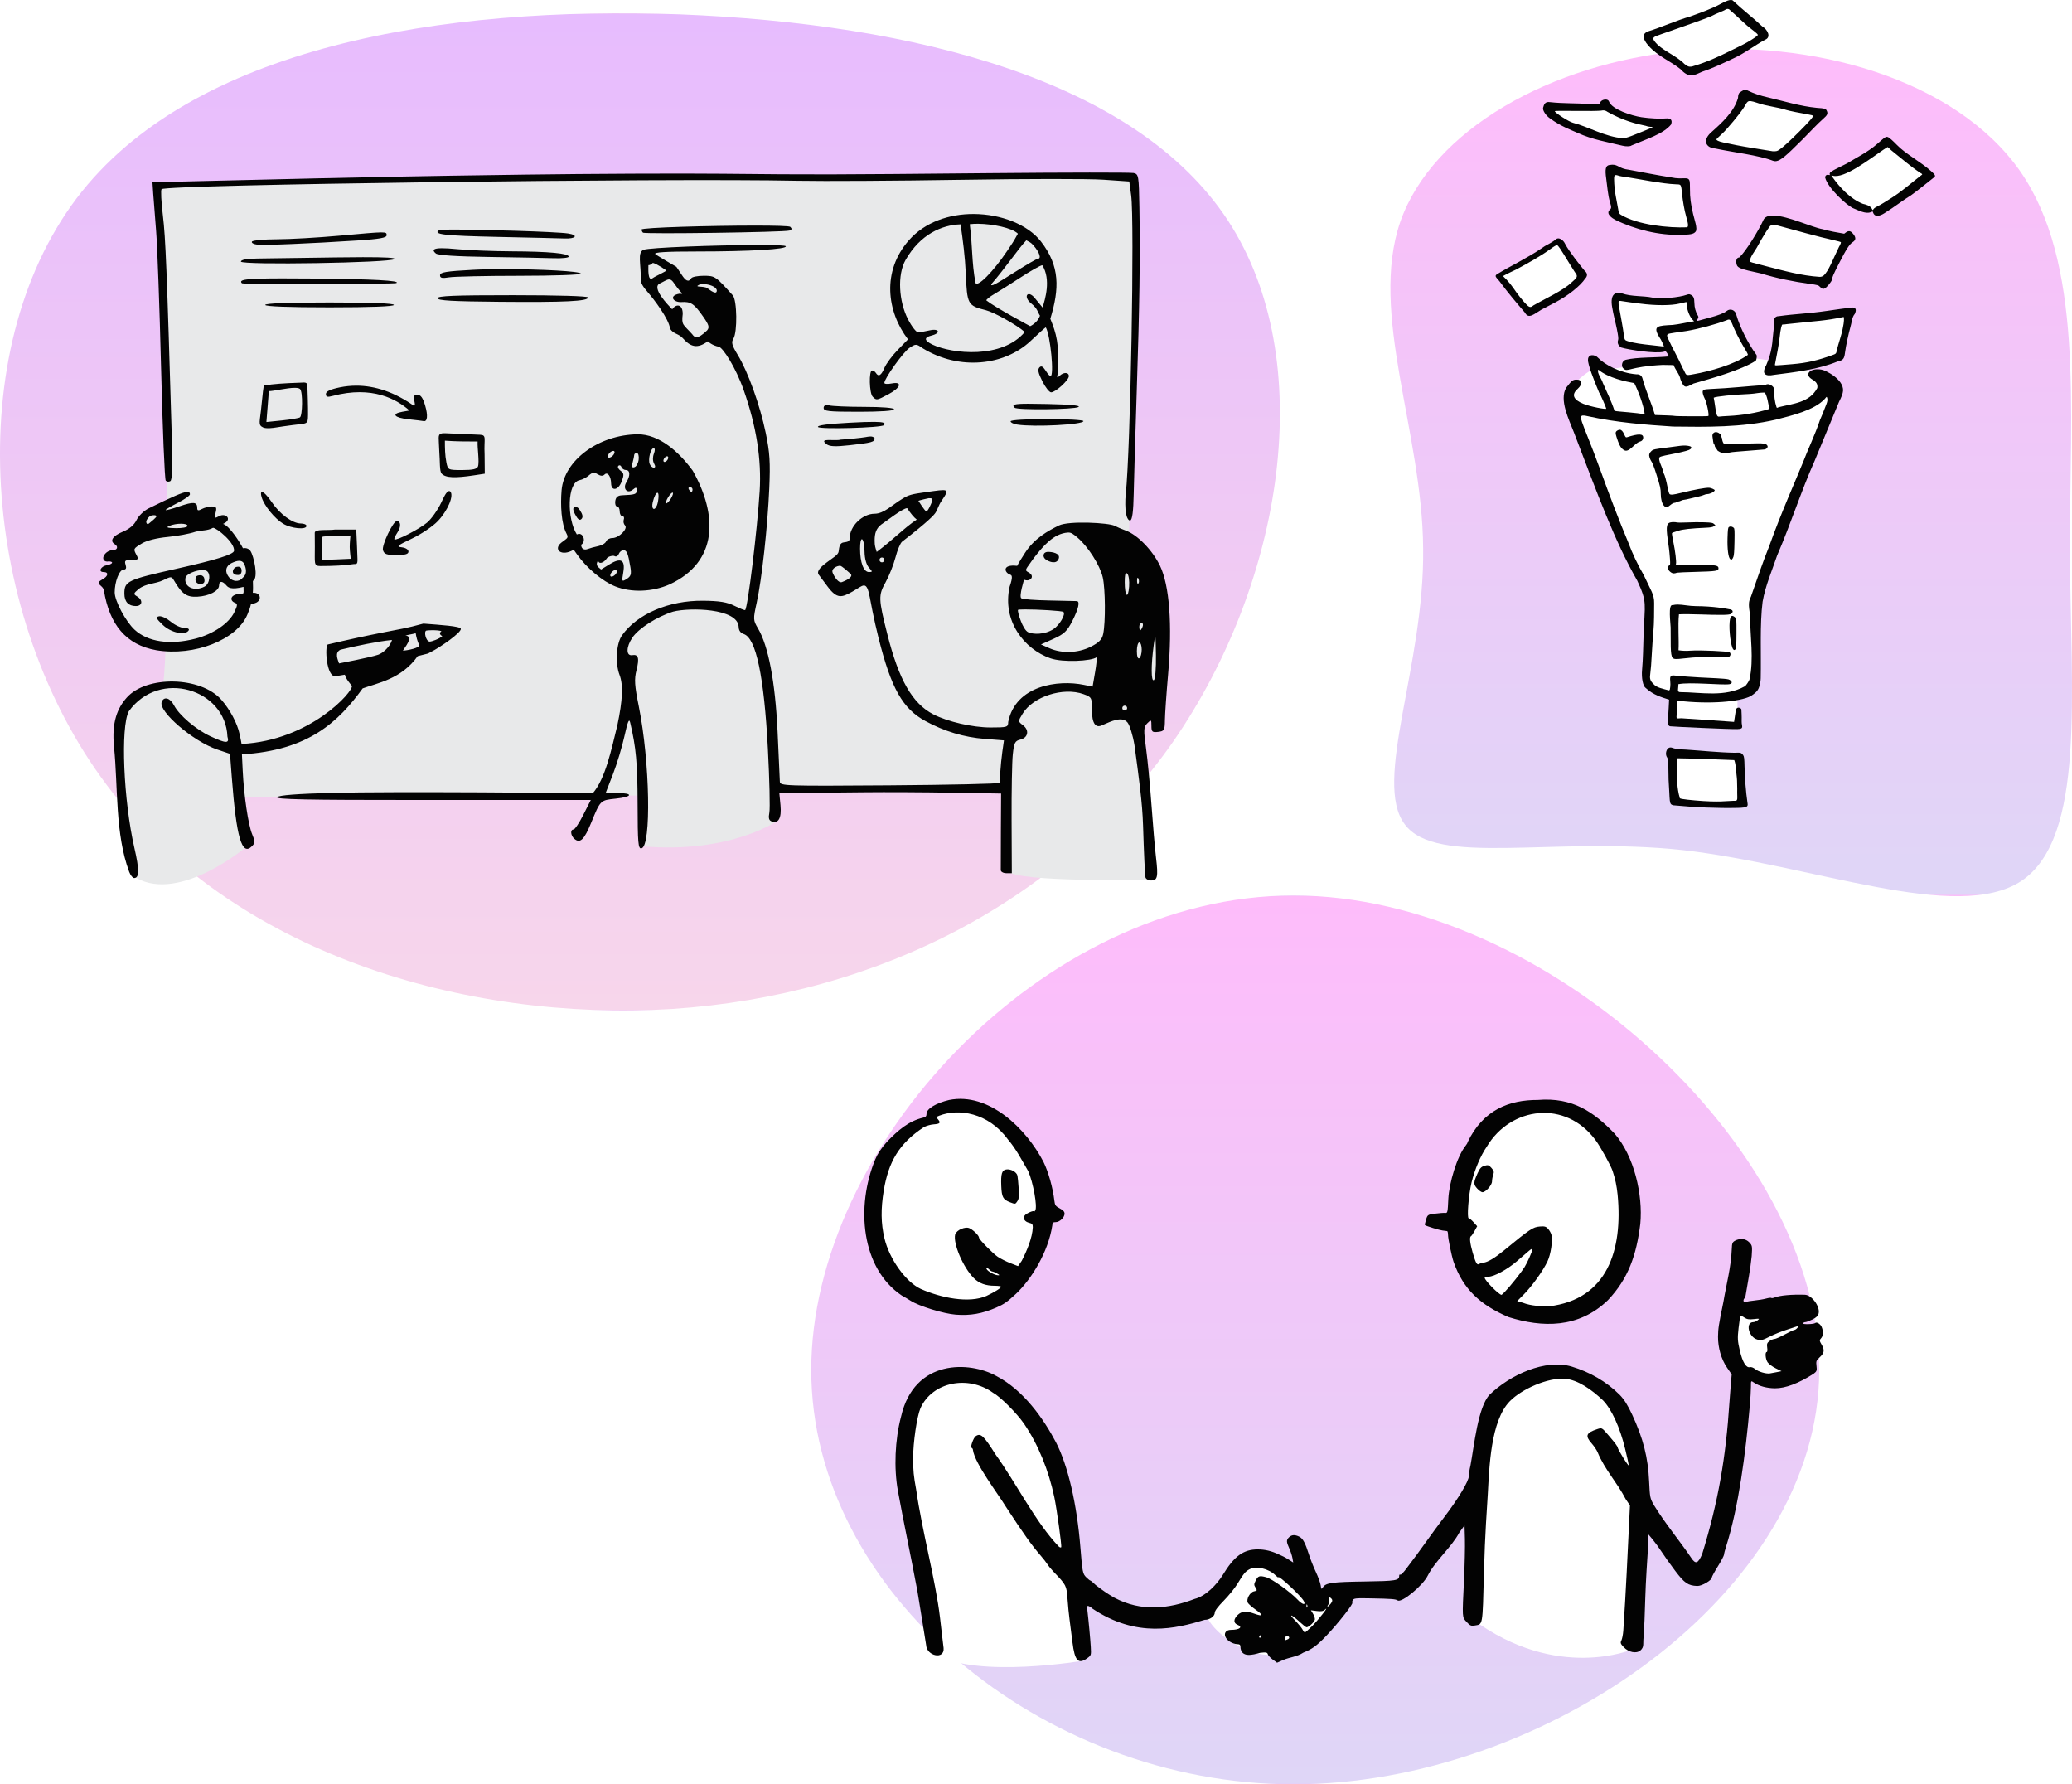 <svg xmlns:xlink="http://www.w3.org/1999/xlink" width="937.342" xmlns="http://www.w3.org/2000/svg" height="807" id="screenshot-33686adf-184d-802c-8001-e038cd067fc8" viewBox="0 -0 937.342 807" style="-webkit-print-color-adjust: exact;" fill="none" version="1.1"><g id="shape-33686adf-184d-802c-8001-e038cd067fc8" rx="0" ry="0"><g id="shape-33686adf-184d-802c-8001-e038c2588e61" rx="0" ry="0"><g id="shape-33686adf-184d-802c-8001-e038c2588e62" rx="0" ry="0"><g id="shape-33686adf-184d-802c-8001-e038c2588e64"><defs><linearGradient id="fill-color-gradient_8d1b5f3c-3dd1-8064-8001-e03906fe8bce_0" x1="0.5" y1="0" x2="0.5" y2="1" gradientTransform="matrix(1,0,0,1,0,0)"><stop offset="0" stop-color="#febcfa" stop-opacity="1"/><stop offset="1" stop-color="#dfd6f7" stop-opacity="1"/></linearGradient><pattern patternUnits="userSpaceOnUse" x="367" y="405" height="402" width="456" data-loading="false" patternTransform="matrix(1,0,0,1,-0,0)" id="fill-0-8d1b5f3c-3dd1-8064-8001-e03906fe8bce"><g><rect width="456" height="402" style="fill: url(&quot;#fill-color-gradient_8d1b5f3c-3dd1-8064-8001-e03906fe8bce_0&quot;);"/></g></pattern></defs><g id="fills-33686adf-184d-802c-8001-e038c2588e64"><path rx="0" ry="0" d="M823,619.56C823,720.146,699.091,807,585.187,807C471.284,807,367,720.146,367,619.56C367,518.974,471.284,405,585.187,405C699.091,405,823,518.974,823,619.56ZZ" fill="url(#fill-0-8d1b5f3c-3dd1-8064-8001-e03906fe8bce)"/></g></g></g><g id="shape-33686adf-184d-802c-8001-e038c2588e63" height="146.034mm" width="262.047mm" rx="0" ry="0" style="fill: rgb(0, 0, 0);"><g id="shape-33686adf-184d-802c-8001-e038c2588e66"><g id="fills-33686adf-184d-802c-8001-e038c2588e66"><path color="#000" overflow="visible" rx="0" ry="0" d="M696.9,500C678.138,499.865,659.84,516.236,659.658,556.248C663.564,607.81,733.823,609.028,737.007,550.726C738.674,520.209,717.507,500.148,696.9,500ZZM436.997,500.556C416.444,500.073,394.346,519.515,395.015,549.295C395.906,609.343,476.617,606.354,470.708,542.352C468.032,513.36,452.982,500.932,436.997,500.556ZZM799.381,592.058C788.173,592.179,781.253,590.718,784.141,610.693C784.141,610.693,785.542,630.141,808.508,623.076C831.828,615.903,810.589,591.936,799.381,592.058ZZM706.619,619.487C705.902,619.502,705.171,619.549,704.423,619.629C656.622,624.785,665.41,704.483,666.173,732.376C704.423,760.633,738.428,745.976,738.428,745.976C738.428,745.976,751.797,618.551,706.619,619.487ZZM432.655,623.239C430.974,623.246,429.244,623.361,427.465,623.593C389.512,628.546,423.432,748.276,423.432,748.276C442.322,759.269,490.339,751.046,490.339,751.046C490.339,751.046,480.702,691.242,480.787,679.103C480.868,667.533,466.833,623.091,432.655,623.239ZZM570.626,704.114C563.831,704.21,555.055,710.718,546.299,726.266C540.95,733.29,564.076,751.447,577.565,748.041C602.762,741.681,606.116,721.597,606.116,721.597C606.116,721.597,585.143,715.263,578.478,707.711C576.396,705.351,573.715,704.07,570.626,704.114ZZ" style="fill: rgb(255, 255, 255);"/></g></g><g id="shape-33686adf-184d-802c-8001-e038c2588e67"><g id="fills-33686adf-184d-802c-8001-e038c2588e67"><path rx="0" ry="0" d="M418.973,744.019C418.455,740.732,417.533,735.004,416.924,731.289C416.316,727.574,415.455,722.289,415.011,719.543C412.04,703.577,408.922,689.259,406.204,674.319C404.324,663.997,404.862,651.166,407.612,640.761C413.604,614.384,438.844,615.657,450.74,622.333C463.063,628.738,472.128,641.724,477.688,652.295C483.107,662.73,487.177,680.218,488.759,699.868C489.664,711.101,489.798,711.783,491.426,713.387C492.239,714.189,493.062,714.844,493.255,714.844C493.447,714.844,494.555,715.769,495.717,716.9C498.565,719.109,501.074,720.865,504.029,722.553C516.376,729.161,528.864,727.577,540.43,723.158C545.484,721.894,550.422,716.693,553.138,712.364C558.317,703.811,562.467,700.764,568.953,700.754C572.227,700.749,575.279,701.479,578.553,703.049C579.161,703.34,580.031,703.737,580.486,703.931C580.942,704.124,582.153,704.821,583.177,705.48L585.039,706.677L584.687,704.684C584.494,703.588,583.842,701.606,583.24,700.28C581.885,697.299,581.871,696.494,583.155,695.26C584.355,694.105,585.819,694.025,587.776,695.006C589.426,695.834,590.454,697.734,592.158,703.098C592.824,705.198,594.219,708.717,595.256,710.918C596.294,713.12,597.283,715.836,597.453,716.955C597.749,718.89,597.801,718.932,598.538,717.815C599.816,715.875,602.764,715.475,617.321,715.266C631.554,715.062,632.974,714.827,632.974,712.682C632.974,712.218,633.205,711.99,633.487,712.176C633.77,712.361,635.075,711.028,636.388,709.214C642.731,700.946,647.673,693.593,653.475,685.987C659.656,677.894,664.465,669.876,664.473,667.647C664.473,666.633,664.81,664.481,665.213,662.866C666.875,654.015,668.56,636.543,673.815,630.846C683.162,621.753,699.165,614.479,711.049,618.079C719.047,620.502,726.674,624.767,732.763,630.887C734.771,632.969,736.395,635.554,738.374,639.825C743.382,650.625,745.553,659.181,746.046,670.06C746.372,677.233,746.465,677.686,748.242,680.78C753.43,689.264,760.256,697.371,765.021,704.493C767.061,707.589,768.113,707.264,770.006,702.951C777.367,679.167,780.773,658.853,782.364,634.381C782.492,632.282,782.776,628.549,782.995,626.087L783.393,621.611L781.225,618.452C778.695,614.769,777.162,609.472,777.209,604.584C777.249,600.854,777.498,599.218,779.635,588.864C781.035,580.533,783.105,573.174,783.432,564.877C783.516,562.323,783.734,561.771,784.911,561.138C787.204,559.907,789.768,560.203,791.347,561.881C792.693,563.312,792.745,563.608,792.441,568.077C791.836,574.302,790.639,580.04,789.665,586.057C789.6,586.452,789.374,586.958,789.163,587.183C788.344,588.054,788.77,589.287,789.746,588.869C790.277,588.642,792.08,588.33,793.751,588.176C795.422,588.022,797.748,587.634,798.918,587.314C800.088,586.993,801.17,586.864,801.323,587.026C801.475,587.188,802.156,587.096,802.836,586.821C805.18,585.874,810.561,585.387,816.499,585.585C819.565,585.687,823.388,590.803,822.741,593.936C822.504,595.085,821.738,595.86,819.967,596.745C818.622,597.417,817.16,597.967,816.719,597.967C816.278,597.967,815.771,598.217,815.594,598.522C815.271,599.077,820.646,598.939,821.173,598.379C821.78,597.734,823.494,598.753,824.071,600.1C824.942,602.132,824.842,604.184,823.819,605.271C823.026,606.115,823.054,606.38,824.136,608.24C825.536,610.649,825.277,612.022,823.047,614.017C821.66,615.258,821.499,615.726,821.757,617.773C822.02,619.853,821.876,620.246,820.456,621.32C813.546,625.723,807.69,627.898,803.024,627.889C799.324,627.882,795.722,626.897,793.346,625.242C792.103,624.376,792.094,624.392,792.094,627.258C792.094,628.846,791.857,632.75,791.568,635.934C789.668,657.426,786.562,681.508,780.832,699.574C780.35,701.028,779.944,702.613,779.93,703.098C779.917,703.582,778.671,705.961,777.161,708.384C775.652,710.806,774.416,713.084,774.415,713.445C774.411,714.734,769.846,717.38,767.773,717.294C763.653,717.122,762.003,715.985,757.824,710.439C755.634,707.532,752.903,703.7,751.754,701.923C750.607,700.147,748.781,697.636,747.698,696.344L745.73,693.994L745.708,697.24C745.169,705.869,744.523,714.989,744.299,722.745C744.1,729.836,743.801,737.104,743.634,738.896C743.468,740.688,743.353,742.871,743.379,743.747C743.41,744.775,742.951,745.737,742.086,746.461C740.227,748.015,736.749,747.316,734.513,744.939C733.103,743.44,732.954,743.005,733.488,741.945C733.831,741.263,734.22,739.313,734.352,737.612C735.616,718.935,736.241,703.784,737.092,686.55L737.371,680.868L735.45,678.034C731.477,670.362,726.049,664.792,722.768,656.906C722.363,655.889,721.137,654.05,720.045,652.819C716.978,649.363,717.505,648.03,722.599,646.353C724.643,645.679,724.66,645.688,727.295,648.729C730.661,652.616,731.872,654.238,731.872,654.857C731.872,655.129,732.991,657.161,734.358,659.375C735.726,661.588,736.845,663.109,736.845,662.755C736.845,662.402,736.084,658.978,735.153,655.148C732.827,645.571,729.072,637.365,725.188,633.366C720.196,628.62,713.823,623.983,707.838,623.575C700.231,623.056,688.525,628.128,683.024,633.742C674.294,642.654,673.75,663.727,673.052,675.787C672.891,678.695,672.517,684.773,672.22,689.296C671.923,693.818,671.519,703.597,671.322,711.027C670.665,735.828,670.886,734.542,667.171,735.183C665.526,735.467,665.004,735.241,663.48,733.584C661.403,731.325,661.454,732.148,662.293,714.552C662.617,707.768,662.803,699.442,662.707,696.05L662.534,689.883L660.187,693.113C656.689,699.738,649.222,705.965,645.936,712.541C643.702,717.134,634.092,725.063,632.257,723.828C631.357,723.222,629.595,723.085,620.359,722.901C613.248,722.76,612.384,722.85,611.914,723.786C611.625,724.36,611.539,724.829,611.722,724.829C612.735,724.829,605.324,734.291,599.825,740.019C595.688,744.329,593.472,745.938,589.604,747.442C586.747,749.334,583.339,749.537,580.563,750.748L577.73,752L575.793,750.601C574.727,749.832,573.717,748.746,573.547,748.187C573.284,747.324,572.764,747.225,570.06,747.525C566.744,748.447,561.397,750.001,561.15,744.798C561.15,743.908,560.781,743.622,559.631,743.621C558.795,743.621,557.325,743.109,556.365,742.487C553.137,740.394,553.482,737.17,556.936,737.154C560.837,737.136,562.374,735.866,559.769,734.813C557.941,734.074,557.994,732.312,559.901,730.432C561.677,728.681,563.815,728.52,567.52,729.857C571.404,731.259,571.651,730.57,568.151,728.1C566.411,726.873,564.765,725.424,564.491,724.881C563.701,723.312,565.428,720.131,567.283,719.737C568.757,719.423,568.789,719.346,567.991,718.052C567.245,716.84,567.246,716.511,568,714.96C569.088,712.723,569.728,712.506,572.788,713.336C575.415,714.049,583.738,719.981,587.006,723.47C589.15,725.76,590.852,726.171,589.836,724.154C588.689,721.875,578.278,712.17,578.278,713.38C578.278,713.564,577.745,713.188,577.094,712.543C573.903,709.383,568.211,708.081,565.128,709.806C563.342,710.805,562.591,711.724,559.798,716.326C558.626,718.257,555.84,721.691,553.608,723.959C550.959,726.648,549.548,728.532,549.548,729.378C549.548,731.032,547.272,732.64,544.963,732.618C531.992,736.584,514.29,741.044,494.021,727.42C493.718,727.054,493.06,726.605,492.56,726.421C491.814,726.147,491.691,726.421,491.877,727.954C492.428,732.496,493.25,741.3,493.452,744.813C493.669,748.58,493.642,748.668,491.879,749.952C487.798,752.924,486.182,751.173,485.149,742.655C484.723,739.149,484.138,734.563,483.849,732.464C483.559,730.364,483.146,726.161,482.931,723.124C482.505,717.122,482.357,716.833,476.631,710.883C475.574,709.786,474.324,708.262,473.852,707.497C473.38,706.732,472.005,704.967,470.796,703.575C466.757,698.922,463.021,693.677,455.112,681.556C451.381,675.44,440.991,661.948,440.153,655.813C440.153,655.385,439.879,654.938,439.543,654.819C438.825,654.565,440.355,650.253,441.417,649.534C443.649,648.027,444.974,649.245,450.282,657.682C459.965,671.155,468.604,688.73,479.009,699.49C479.463,699.89,479.943,700.007,480.077,699.749C480.382,699.158,478.073,682.424,476.946,677.058C474.428,665.199,469.754,653.403,463.247,643.9C459.906,639.074,452.487,631.665,449.269,629.94C437.976,621.775,421.711,625.017,416.387,636.93C414.773,640.846,413.08,652.396,413.08,659.501C413.08,665.109,413.322,667.588,414.467,673.732C417.204,692.854,423.184,714.318,425.243,731.583C425.49,733.844,425.859,737.016,426.062,738.631C426.265,740.246,426.627,743.285,426.868,745.385C427.364,750.754,419.211,749.04,418.973,744.019ZZM582.375,741.504C583.456,741.063,583.502,740.328,582.474,739.909C582.014,739.721,581.588,740.053,581.421,740.727C581.111,741.988,581.138,742.009,582.375,741.504ZZM570.541,740.099C570.541,739.776,570.432,739.512,570.298,739.512C570.164,739.512,569.901,739.776,569.713,740.099C569.525,740.422,569.635,740.686,569.956,740.686C570.278,740.686,570.541,740.422,570.541,740.099ZZM593.511,735.533C596.323,732.748,601.638,725.974,599.481,727.924C598.586,728.734,597.742,728.889,595.678,728.626L593.027,728.288L593.94,729.768C594.441,730.582,594.851,731.736,594.851,732.333C594.851,733.362,592.145,735.988,591.084,735.988C590.811,735.988,589.495,734.971,588.161,733.729C584.392,730.22,582.561,729.516,585.786,732.816C587.333,734.399,588.896,736.289,589.259,737.016C589.621,737.742,590.096,738.331,590.313,738.323C590.53,738.315,591.969,737.059,593.511,735.533ZZM591.362,725.893C591.185,725.425,591.054,725.564,591.028,726.248C591.001,726.867,591.135,727.214,591.318,727.019C591.501,726.824,591.521,726.317,591.362,725.893ZZM602.036,725.269C602.754,724.327,602.879,723.737,602.471,723.214C601.557,722.041,600.771,722.364,601.118,723.77C601.293,724.48,601.167,725.405,600.838,725.826C600.51,726.246,600.418,726.591,600.635,726.591C600.851,726.591,601.482,725.996,602.036,725.269ZZM803.857,620.569L805.951,620.146L803.239,618.81C801.747,618.076,800.121,616.859,799.625,616.107C798.654,614.633,798.393,611.476,799.242,611.476C799.527,611.476,799.624,610.586,799.457,609.498C799.211,607.885,799.393,607.344,800.444,606.562C801.152,606.034,802.159,605.603,802.681,605.603C803.202,605.603,805.323,604.679,807.392,603.55C809.462,602.421,811.435,601.496,811.778,601.494C812.121,601.494,812.742,601.045,813.16,600.5C813.81,599.65,813.8,599.556,813.089,599.835C812.633,600.014,810.395,600.747,808.116,601.465C805.837,602.182,802.396,603.579,800.471,604.57C797.487,606.105,796.675,606.293,794.986,605.84C791.001,604.772,789.46,597.967,793.203,597.967C793.692,597.967,794.575,597.582,795.165,597.111C796.137,596.335,795.975,596.287,793.42,596.596C791.264,596.856,790.254,596.693,789.121,595.904C788.306,595.336,787.515,595.004,787.363,595.166C787.211,595.327,786.825,597.812,786.505,600.686C785.988,605.331,786.052,606.464,787.084,610.869C788.312,616.115,789.958,618.794,791.661,618.32C792.196,618.172,793.233,618.552,793.967,619.165C795.423,620.383,798.909,621.422,800.658,621.159C801.265,621.067,802.705,620.802,803.857,620.569ZZM682.423,595.681C669.726,590.197,661.927,583.184,657.563,570.657C656.689,568.025,655.074,560.191,655.074,558.58C655.074,557.631,654.888,556.825,654.66,556.788C654.432,556.751,653.499,556.634,652.588,556.529C651.161,556.363,645.287,554.562,644.625,554.087C644.5,553.998,644.717,552.896,645.107,551.64C645.803,549.398,645.879,549.347,649.202,548.906C651.064,548.658,653.111,548.51,653.751,548.575C654.856,548.688,654.929,548.364,655.204,542.201C655.564,535.07,659.107,523.02,663.107,518.066C663.551,517.545,663.914,516.891,663.914,516.614C670.934,501.918,682.788,497.452,695.683,497.489C711.583,496.185,721.069,503.038,730.398,512.67C739.315,522.92,743.27,540.366,742.054,553.479C740.322,567.663,736.641,578.256,727.413,588.021C714.079,600.935,697.58,600.436,682.423,595.681ZZM731.792,540.384C731.35,536.168,730.743,533.292,729.503,529.545C728.705,527.133,723.881,518.416,721.878,515.767C708.249,497.188,683.387,500.549,672.622,518.585C669.828,522.593,667.164,528.854,665.708,534.831C664.378,540.299,663.531,550.982,664.428,550.982C664.748,550.982,665.739,551.793,666.63,552.785L668.251,554.588L667.068,556.749C666.417,557.938,665.69,558.999,665.451,559.106C664.693,559.45,664.984,562.28,666.215,566.529C667.567,571.192,668.182,572.298,669.087,571.693C669.433,571.463,670.337,571.188,671.096,571.083C673.144,570.799,676.193,568.979,680.364,565.552C692.222,555.809,693.462,554.981,696.598,554.721C698.767,554.541,699.43,554.733,700.378,555.814C701.009,556.535,701.675,557.753,701.856,558.52C702.481,561.169,701.567,567.291,700.069,570.481C698.109,574.654,693.053,581.713,689.362,585.43L686.356,588.456L688.81,589.17C692.783,590.716,697.256,590.793,700.794,590.812C727.077,587.676,734.187,565.481,731.792,540.384ZZM668.217,537.505C666.528,535.619,666.552,534.822,668.425,530.662C669.443,528.403,670.103,527.682,671.549,527.253C673.163,526.774,673.544,526.893,674.723,528.244C675.844,529.529,675.973,530.031,675.513,531.316C675.211,532.16,674.964,533.521,674.964,534.34C674.964,536.015,672.077,539.252,670.624,539.207C670.124,539.192,669.041,538.426,668.217,537.505ZZM680.717,584.312C683.231,581.726,688.125,575.579,689.755,572.96C690.969,571.009,693.185,565.993,693.191,565.182C693.191,564.677,692.645,564.882,691.621,565.769C690.753,566.519,688.329,568.609,686.233,570.414C681.891,574.151,675.897,577.411,673.366,577.411C672.422,577.411,671.649,577.631,671.649,577.899C671.649,579.071,678.087,585.602,679.27,585.63C679.359,585.63,680.01,585.039,680.717,584.312ZZM432.417,594.592C426.928,594.178,415.808,590.759,411.974,588.306C410.91,587.626,409.085,586.548,407.916,585.911C389.513,573.518,387.153,545.667,395.895,524.487C396.993,521.821,398.664,519.296,401.222,516.435C406.221,511.23,411.035,507.026,417.637,505.489C418.798,505.229,419.157,504.806,419.157,503.699C419.157,501.498,423.448,498.896,429.378,497.5C447.369,493.893,464.268,510.464,472.071,525.529C474.285,530.024,476.307,537.236,476.985,543.056C477.223,545.094,477.548,545.557,479.424,546.527C480.951,547.317,481.589,548.021,481.589,548.918C481.589,550.64,479.367,552.744,477.548,552.744C476.354,552.744,476.064,553.017,476.064,554.138C474.213,566.405,466.478,578.706,459.587,585.194C455.607,588.871,454.139,589.894,450.707,591.38C444.29,594.158,439.001,595.087,432.417,594.592ZZM446.229,586.136C449.957,584.374,452.851,582.552,452.856,581.963C452.856,581.721,451.583,581.523,450.023,581.523C445.889,581.523,442.92,580.436,440.529,578.049C435.72,573.247,431.111,562.475,432.09,558.328C432.904,556.074,436.72,554.81,438.308,555.384C440.069,556.027,442.902,558.759,442.911,559.821C442.916,560.57,449.203,566.967,451.352,568.412C452.636,569.275,455.232,570.579,457.121,571.308L460.553,572.634L462.231,570.208C464.457,565.874,467.044,559.865,467.225,555.041C467.225,553.721,466.919,553.353,465.562,553.036C463.562,552.569,462.634,551.06,463.545,549.755C464.232,548.772,467.771,547.248,467.785,547.929C467.789,548.155,468.038,547.943,468.337,547.458C469.374,545.774,467.415,534.837,465.154,529.691C462.306,524.824,459.706,519.67,455.948,515.314C446.98,503.099,433.574,501.26,424.93,504.595C423.475,505.183,423.46,505.235,424.422,506.364C425.68,507.843,425.202,508.328,422.284,508.53C420.999,508.619,419.039,509.185,417.927,509.787C406.538,517.249,401.939,525.702,399.807,538.354C398.424,546.908,398.511,553.284,400.106,560.045C402.318,569.421,409.809,579.858,416.554,582.962C425.746,587.009,438.291,589.566,446.229,586.136ZZM456.883,543.743C453.753,542.529,453.161,541.426,452.957,536.428C452.728,530.794,453.25,529.138,455.333,528.902C457.416,528.666,459.964,530.135,460.284,531.758C460.426,532.479,460.676,535.062,460.839,537.499C461.068,540.931,460.943,542.221,460.28,543.225C459.318,544.687,459.318,544.687,456.883,543.743ZZM451.001,575.939C450.13,575.457,449.18,575.062,448.889,575.062C448.598,575.062,447.976,574.653,447.505,574.153C447.035,573.653,446.508,573.395,446.335,573.579C445.685,574.27,449.616,576.716,451.478,576.779C452.349,576.808,452.247,576.631,451.001,575.939ZZ" style="fill: rgb(3, 3, 3);"/></g></g></g></g><g id="shape-33686adf-184d-802c-8001-e038c2588e68" rx="0" ry="0"><g id="shape-33686adf-184d-802c-8001-e038c2588e69" rx="0" ry="0"><g id="shape-33686adf-184d-802c-8001-e038c2588e6b"><defs><linearGradient id="fill-color-gradient_8d1b5f3c-3dd1-8064-8001-e0390707784d_0" x1="0.5" y1="0" x2="0.5" y2="1" gradientTransform="matrix(1,0,0,1,0,0)"><stop offset="0" stop-color="#febcfa" stop-opacity="1"/><stop offset="1" stop-color="#dfd6f7" stop-opacity="1"/></linearGradient><pattern patternUnits="userSpaceOnUse" x="629.049" y="21.727" height="383" width="308" data-loading="false" patternTransform="matrix(1,0,0,1,0,-0)" id="fill-0-8d1b5f3c-3dd1-8064-8001-e0390707784d"><g><rect width="308" height="383" style="fill: url(&quot;#fill-color-gradient_8d1b5f3c-3dd1-8064-8001-e0390707784d_0&quot;);"/></g></pattern></defs><g id="fills-33686adf-184d-802c-8001-e038c2588e6b"><path rx="0" ry="0" d="M913.774,77.271C942.698,118.83,936.382,183.66,936.382,248.824C936.714,313.655,943.696,378.818,914.439,398.434C885.182,417.717,820.018,391.119,761.172,384.47C702.325,378.153,649.796,392.117,635.5,372.834C620.871,353.551,644.476,301.021,643.811,248.159C643.479,195.297,619.209,141.77,633.505,100.211C648.133,58.653,701.66,28.731,760.507,23.079C819.686,17.427,884.517,35.713,913.774,77.271ZZ" fill="url(#fill-0-8d1b5f3c-3dd1-8064-8001-e0390707784d)"/></g></g></g><g id="shape-33686adf-184d-802c-8001-e038c2588e6a" height="365.44mm" width="198.772mm" rx="0" ry="0" style="fill: rgb(0, 0, 0);"><g id="shape-33686adf-184d-802c-8001-e038c2588e6d"><g id="fills-33686adf-184d-802c-8001-e038c2588e6d"><path color="#000" overflow="visible" rx="0" ry="0" d="M782.162,1.648L745.113,17.143L763.83,32.466C763.83,32.466,780.689,26.644,784.429,24.534C788.17,22.424,798.394,15.703,798.394,15.703ZM790.359,42.768L773.923,64.408L803.811,71.268C803.811,71.268,824.052,51.934,824.552,51.323C825.051,50.711,790.359,42.768,790.359,42.768ZZM700.753,48.608C703.911,58.859,722.079,61.285,736.329,65.084C736.329,65.084,754.189,56.447,752.765,56.264C738.983,54.489,732.705,51.595,727.028,48.666ZM853.642,64.638L826.932,80.145C826.932,80.145,830.814,87.593,837.142,91.178C843.471,94.764,848.902,95.801,848.902,95.801L872.667,79.465ZM728.857,76.881L730.522,97.576C745.498,106.223,765.458,104.297,765.458,104.297L762.28,82.829ZM800.702,99.822L788.302,119.03L825.3,128.38L835.958,107.697ZM705.59,109.135L678.252,124.262L692.113,141.221L716.018,124.884ZM730.67,134.557L734.13,155.367C743.914,158.532,754.616,157.656,754.616,157.656L757.025,162.706L725.459,167.375L721.475,163.755L720.078,167.352C720.078,167.352,716.312,169.024,711.521,174.351C706.73,179.677,719.722,209.204,719.722,209.204L745.669,270.429C745.669,270.429,745.336,295.148,745.041,297.558C744.747,299.967,743.12,306.021,745.041,308.776C746.963,311.532,756.853,314.218,756.853,314.218L756.75,326.186L786.497,328.353C786.497,328.353,785.46,314.552,786.344,314.414C787.228,314.276,793.556,310.724,794.107,307.854C794.658,304.983,793.953,273.185,793.953,273.185C793.953,273.185,824.733,191.57,826.936,187.581C829.14,183.592,832.261,175.487,827.341,171.739C824.679,169.712,818.837,167.572,814.028,166.029C819.635,165.296,825.412,164.212,831.88,161.695L836.965,141.092L804.657,145.196L801.967,163.192L793.251,161.974L782.747,142.57L768.053,146.974L763.876,135.191ZM755.957,340.774L757.878,362.677L788.963,363.663L786.439,342.26Z" style="fill: rgb(255, 255, 255);"/></g></g><g id="shape-33686adf-184d-802c-8001-e038c2588e6e"><g id="fills-33686adf-184d-802c-8001-e038c2588e6e"><path rx="0" ry="0" d="M782.933,0.002C781.33,0.059,778.964,1.49,778.416,1.751C773.83,4.236,769.206,5.754,764.707,7.423C758.266,9.264,751.763,12.266,745.823,14.104C741.256,15.588,744.852,19.591,745.776,20.723C750.346,25.712,755.436,27.454,760.236,31.273C764.156,35.62,766.511,34,770.107,32.408C775.012,30.804,780.095,28.311,784.059,26.462C789.245,24.142,793.735,20.529,798.548,17.953C801.257,16.892,799.892,13.519,797.125,11.86C793.29,8.203,788.152,4.27,784.187,0.497C783.917,0.116,783.468,-0.017,782.933,0.002ZZM781.613,4.034C781.944,4.047,782.264,4.18,782.505,4.461C786.387,7.757,788.989,10.648,792.475,13.28C793.306,13.904,794.296,14.709,794.674,15.07C795.314,15.679,795.33,15.76,794.902,16.234C790.708,19.36,786.827,20.94,782.674,23.041C777.465,25.658,771.908,28.17,766.496,29.751C764.031,30.665,763.458,29.942,762.036,28.942C758.085,24.881,751.618,22.834,748.494,18.66C747.149,16.862,748.194,16.66,751.466,15.476C757.688,13.224,769.243,9.389,774.301,7.248C776.354,6.092,779.594,5.032,780.651,4.322C780.938,4.126,781.281,4.021,781.613,4.034ZZM787.22,41.689C786.602,42.032,786.293,42.869,786.25,44.317C784.491,50.524,778.918,55.589,774.151,59.827C772.551,61.199,771.225,63.312,771.914,64.851C772.542,66.243,773.754,66.931,776.018,67.18C784.586,69.008,795.324,70.136,802.058,72.71C803.939,73.424,805.884,72.319,810.471,67.93C813.991,64.56,816.36,62.185,820.571,57.803C821.901,56.418,823.804,54.582,824.8,53.721C826.741,52.042,827.03,51.34,826.343,49.977C825.917,49.131,825.488,49.013,821.984,48.781C814.415,48.068,806.85,45.689,799.845,44.069C796.304,43.276,793.419,42.302,790.702,40.982C789.192,40.056,788.565,40.937,787.22,41.689ZZM726.27,45.018C725.051,45.04,723.623,45.838,723.717,47.215L719.278,47.072C712.763,46.578,707.467,46.881,701.195,46.196C699.006,45.835,698.487,47.168,698.071,48.746C697.777,49.917,699.372,52.331,701.288,53.615C705.923,56.995,710.27,58.606,713.704,60.104C720.285,63.14,727.336,64.266,733.997,65.905C735.62,66.313,737.601,66.259,738.067,65.793C744.666,62.955,752.607,60.571,755.996,56.274C756.263,55.433,756.691,53.65,754.448,53.533C750.84,53.813,746.626,53.587,742.654,53.023C738.153,52.337,729.14,49.485,727.865,45.86C727.657,45.271,727.001,45.005,726.27,45.018ZZM794.736,46.451C799.142,48.057,803.753,48.319,808.218,49.761C809.186,50.083,814.859,51.237,817.938,51.738C819.069,51.922,820.07,52.195,820.162,52.344C820.416,52.755,818.596,54.861,814.047,59.42C809.634,63.842,806.606,66.594,804.873,67.759C803.953,68.377,803.528,68.471,801.927,68.411C795.97,67.455,789.413,66.428,785.512,65.653C779.393,64.437,778.38,64.201,777.36,63.757C776.68,63.46,776.377,63.175,776.509,62.956C776.621,62.769,777.758,61.67,779.035,60.512C781.492,58.286,787.283,51.128,788.5,49.228C790.803,45.904,789.889,44.864,794.736,46.451ZZM725.131,49.904C725.92,49.879,726.598,50.129,727.144,50.551C734.213,54.547,740.201,56.047,744.57,56.912C746.137,57.538,747.621,57.321,747.621,57.424C747.621,57.612,747.123,57.841,743.647,59.252C740.314,60.522,735.761,62.675,734.084,62.49C726.312,61.971,718.338,57.233,711.686,55.557C709.928,55.181,703.409,51.024,703.358,50.246C703.351,50.128,707.655,50.092,712.923,50.166C718.414,50.242,723.272,50.182,724.306,50.025C724.593,49.951,724.868,49.912,725.131,49.904ZZM853.47,61.891C852.828,61.929,852.029,62.61,849.193,65.11C845.031,68.765,839.593,71.431,835.608,73.879C835.373,74.025,833.649,74.892,831.776,75.805C828.248,77.525,827.48,78.107,827.763,78.844C827.894,79.185,827.78,79.239,827.224,79.099C826.344,78.878,825.674,79.4,825.674,80.307C826.824,84.975,835.072,92.481,838.063,94.047C840.446,94.971,844,97.008,846.368,95.928C846.866,95.68,847.244,95.616,847.244,95.78C848.101,99.122,851.573,97.07,852.993,96.098C857.032,93.594,860.61,90.719,864.558,88.298C866.268,87.169,874.3,80.711,874.981,80.18C875.662,79.65,875.603,79.126,873.643,77.445C868.746,73.03,862.279,69.812,858.14,65.555C856.312,63.665,854.658,62.208,854.131,62.024C853.882,61.937,853.685,61.879,853.47,61.891ZZM853.926,66.497C853.991,66.497,854.717,67.149,855.54,67.947C859.807,71.333,864.516,75.472,869.034,78.386C869.707,78.745,869.832,78.835,868.993,79.388C865.147,82.33,860.127,86.815,855.372,89.711C853.275,90.998,851.132,92.478,849.022,93.484C848.361,93.796,847.68,94.313,847.509,94.633C847.213,95.186,847.175,95.169,846.724,94.27C845.906,92.988,844.145,92.506,842.735,92.191C837.035,89.929,832.335,84.834,828.967,80.086C828.639,79.82,828.468,79.504,828.588,79.384C828.707,79.264,828.943,79.303,829.111,79.471C834.209,80.953,845.774,71.987,851.943,67.774C852.969,67.072,853.862,66.497,853.926,66.497ZZM729.302,74.49C728.908,74.5,728.467,74.549,727.959,74.646C726.359,74.948,726.014,76.56,726.634,80.831C727.135,84.377,727.362,88.199,728.335,91.433C729.055,93.779,729.034,94.258,728.179,94.93C726.304,96.801,729.541,98.808,730.684,99.41C739.938,103.925,750.684,106.484,760.346,106.21C764.184,106.101,766.149,106.059,767.116,104.711C768.049,103.411,766.557,99.439,765.926,96.725C764.91,92.493,764.474,89.055,764.524,85.656C764.551,83.782,764.455,82.019,764.31,81.737C763.664,79.659,761.038,81.346,756.136,80.248C749.753,79.268,743.26,77.938,736.836,76.769C732.47,76.261,732.058,74.42,729.302,74.49ZZM731.043,79.171C731.637,79.2,732.511,79.631,733.572,79.779C741.939,80.949,751.231,83.088,758.379,83.366C760.567,83.422,760.501,83.311,760.946,87.76C761.259,90.893,762.081,95.49,762.677,97.434C762.946,98.855,764.338,102.388,763.188,102.807C755.047,103.156,740.827,101.757,733.284,97.148C732.422,96.615,732.334,96.409,731.921,93.955C731.678,92.513,731.28,90.377,731.037,89.211C730.537,86.811,730.216,83.694,730.186,80.972C730.132,79.515,730.448,79.142,731.043,79.171ZZM802.347,97.492C802.138,97.487,801.933,97.487,801.733,97.494C799.945,97.549,798.566,98.056,797.862,99.247C795.465,104.523,789.631,113.892,786.809,116.452C785.731,116.452,785.229,117.608,785.565,119.31C785.936,121.183,787.082,121.636,796.54,123.647C803.787,125.868,811.432,127.385,818.527,128.364C822.36,128.891,822.637,128.972,823.395,129.783C824.676,131.155,825.477,130.925,827.393,128.637C828.063,127.837,828.634,126.971,828.662,126.713C828.796,125.494,829.368,124.164,831.842,119.311C835.204,112.719,836.67,110.44,838.149,109.507C839.766,108.486,839.7,107.207,837.932,105.312C837.066,104.382,836.155,104.319,835.08,105.114L834.291,105.698C831.019,105.14,827.698,104.573,824.538,103.655C819.888,102.89,808.841,97.641,802.347,97.492ZZM802.344,101.619C802.876,101.608,803.488,101.73,804.179,101.992C812.713,104.27,821.892,106.95,830.168,108.776C831.47,109.059,832.645,109.401,832.781,109.537C832.921,109.677,832.541,110.623,831.905,111.719C829.112,117.402,827.239,122.685,824.909,124.674C824.446,125.038,823.801,125.235,823.152,125.21C815.056,124.718,806.674,122.38,799.561,120.549C792.032,118.615,791.933,118.586,791.578,118.23C791.706,116.108,793.896,113.597,794.801,111.91C797.257,107.326,799.709,103.589,800.366,102.732C800.794,102.021,801.458,101.636,802.344,101.619ZZM705.017,107.815C704.649,107.795,704.305,107.892,704.021,108.142C700.785,110.632,700.144,110.292,697.548,112.207C690.82,116.786,683.031,120.444,677.2,124.033C675.89,124.857,676.944,125.493,678.353,127.216C682.32,132.603,685.985,136.879,689.883,141.418C691.513,144.511,694.115,141.935,697.325,140.042C698.7,139.321,701.479,137.867,703.5,136.811C709.356,133.75,714.9,129.343,717.143,125.965C717.97,125.109,718.528,123.784,716.827,122.411C714.823,119.98,709.803,113.713,707.978,110.207C707.434,108.988,706.12,107.874,705.017,107.815ZZM704.366,110.89C704.392,110.893,704.416,110.896,704.366,110.89ZC704.968,111.071,705.529,111.907,710.061,119.289C711.547,121.709,712.942,123.89,713.162,124.136C713.928,125.697,712.071,126.579,710.93,127.761C706.971,131.523,699.413,134.836,693.642,138.164C692.259,139.328,691.727,139.126,689.473,136.585C688.357,135.326,686.774,133.338,685.957,132.167C683.882,129.126,682.486,127.287,679.928,124.853C679.928,124.853,682.146,123.616,685.742,121.967C691.117,119.097,696.882,115.91,701.294,112.692C702.968,111.451,703.962,110.868,704.366,110.89ZZM732.009,132.457C728.742,132.57,728.85,136.411,729.312,138.909C729.843,142.261,730.869,145.93,731.432,148.752C732.12,152.213,732.222,153.188,731.973,153.903C731.551,155.111,732.093,156.336,733.418,157.172C736.717,158.196,749.067,160.078,752.712,159.074C753.553,158.78,753.622,158.816,754.316,159.916C754.715,160.548,754.976,161.131,754.897,161.21C748.664,161.83,740.901,161.426,735.371,162.741C733.614,163.291,733.293,165.832,734.461,166.708C736.41,168.561,736.84,165.809,752.154,165.044L757.113,165.127C758.043,167.519,759.776,169.173,760.232,171.596C761.91,175.778,762.466,175.405,766.119,173.474C774.088,171.225,787.916,167.329,794.278,163.15C794.783,162.38,794.897,160.577,794.457,160.305C790.894,155.516,787.104,148.013,785.539,142.542C785.105,140.215,782.772,139.343,781.183,140.616C780.013,141.6,777.364,142.635,773.307,143.694C771.434,144.183,769.509,144.703,769.03,144.85C767.622,145.281,767.471,145.196,767.999,144.266C768.458,143.458,768.455,143.367,767.958,142.492C767.022,140.845,766.551,139.055,766.519,137.028C766.484,134.788,766.132,133.958,764.959,133.351C764.265,132.992,763.993,132.987,763.052,133.318C759.453,134.583,751.524,135.267,747.763,134.635C743.2,133.67,738.107,134.245,733.624,132.652C733.011,132.501,732.475,132.441,732.009,132.457ZZM733.042,136.087C735.97,136.577,738.871,136.913,741.944,137.314C749.05,138.248,756.151,138.23,759.926,137.269C761.354,136.905,762.661,136.608,762.831,136.605C763.018,136.603,763.146,137.273,763.156,138.299C763.174,140.19,764.396,143.241,765.67,144.574L766.371,145.309C763.107,145.79,759.623,146.67,756.703,146.955C750.107,147.324,747.346,147.22,750.801,152.71C751.29,153.276,752.73,156.282,752.73,156.737C751.049,156.581,744.944,155.866,743.999,155.758C740.361,155.355,736.612,154.556,735.452,153.935C735.047,153.718,734.839,153.217,734.707,152.143C734.12,147.643,733.19,143.171,732.497,139.157C732.071,136.688,731.981,136.048,733.042,136.087ZZM838.16,139.079C837.717,139.06,837.178,139.128,836.561,139.272C835.14,139.357,830.505,140,826.667,140.578C817.714,141.893,812.427,141.911,804.7,142.993C802.871,142.95,802.375,144.475,802.442,145.685C802.647,147.93,802.116,150.741,801.976,152.781C801.515,159.575,799.824,163.161,798.96,165.269C796.661,169.355,798.922,170.283,802.426,169.549C812.519,168.254,822.199,167.17,831.243,163.514C832.95,162.978,832.321,163.315,832.95,162.978C834.101,162.362,834.414,161.65,834.749,158.883C835.014,156.702,836.237,150.961,837.048,148.098C837.705,146.062,837.718,143.497,839.091,141.957C839.962,139.988,839.491,139.138,838.16,139.079ZZM834.033,143.353C834.327,143.647,834.188,145.995,833.774,147.756C833.175,151.541,831.641,155.138,830.867,158.864C830.665,159.857,830.5,160.032,829.363,160.451C822.485,162.987,817.391,164.16,810.914,164.697C802.2,165.42,802.967,165.409,802.975,164.814C803.74,160.72,804.692,156.348,805.102,152.497C805.447,149.149,806,146.676,806.384,146.766C806.591,146.814,807.599,146.722,808.624,146.559C821.951,145.099,825.424,145.171,834.033,143.353ZZM782.132,144.528C782.95,144.572,783.293,145.679,784.291,148.135C788.213,156.922,791.44,160.394,790.564,160.606C784.736,164.816,773.556,167.972,766.212,169.233C761.922,170.052,763.121,169.707,761.245,166.519C759.195,161.893,756.426,157.226,754.624,153.135C753.76,151.115,753.87,151.016,757.557,150.481C759.351,150.221,761.841,149.859,763.09,149.677C768.473,148.764,776.224,146.691,781.113,144.829C781.533,144.617,781.859,144.514,782.132,144.528ZZM720.181,160.64C719.217,160.7,718.421,161.297,718.387,162.642C718.206,164.656,721.116,172.108,723.406,177.513C723.918,178.14,726.618,184.292,726.618,184.832C726.618,185.276,719.497,183.961,716.283,182.639C711.87,180.824,710.676,178.574,713.704,175.881C716.176,173.576,715.826,171.625,713.036,171.697C711.522,171.742,710.998,172.166,708.529,175.334C705.244,180.868,709.828,189.85,711.992,195.497C722.875,223.885,730.33,244.511,740.672,262.628C745.325,272.628,744.029,272.549,743.504,288.025C743.356,292.291,743.269,298.426,742.865,302.674C742.445,306.938,743.384,310.409,744.431,311.106C748.152,314.47,751.68,315.321,755.078,316.435C755.078,316.435,754.769,322.759,754.632,324.415C754.495,326.071,754.12,328.294,755.647,328.488C757.174,328.682,782.635,329.865,785.943,329.759C789.251,329.654,787.821,328.551,787.899,326.208C787.977,323.865,787.801,321.557,787.781,320.888C787.762,320.219,785.545,319.16,785.231,321.415C784.918,323.67,784.468,326.489,784.468,326.489C784.468,326.489,762.124,324.89,760.637,324.854C759.149,324.819,758.248,325.453,758.463,323.762C758.66,322.222,758.848,317.754,758.884,316.894C773.61,318.66,787.178,317.34,791.989,314.846C793.885,313.607,794.983,312.707,795.628,311.204C796.268,309.713,796.494,307.971,796.521,306.744C796.774,295.59,796.064,282.268,797.378,272.13C798.611,264.958,801.749,257.79,803.937,251.269C810.309,236.496,814.82,222.037,820.862,208.553C825.527,197.219,829.346,188.097,831.954,181.73C833.041,179.585,833.662,178.061,833.763,176.805C834.188,171.498,825.64,167.348,824.038,167.187C819.274,166.268,815.717,169.169,819.83,171.625C821.755,172.753,822.362,173.772,822.127,175.481C818.567,182.185,811.124,182.528,804.622,184.169C803.878,184.553,803.796,184.546,803.649,184.083C802.818,181.62,802.546,178.827,802.631,176.211C802.704,174.636,799.838,173.053,798.798,174.093C789.801,174.726,782.777,175.548,773.772,175.938C770.459,176.047,769.981,176.355,770.376,178.126C770.523,178.782,770.871,179.706,771.149,180.18C772.05,181.713,773.326,187.843,772.811,188.161C772.492,188.358,757.858,188.304,757.535,188.104C757.364,187.999,752.703,187.787,748.68,187.702C747.082,182.306,744.388,176.334,743.084,171.331C742.714,169.848,741.784,169.197,740.164,169.286C732.807,168.67,726,164.937,722.988,161.863C722.279,161.058,721.146,160.58,720.181,160.64ZZM723.061,167.192C727.564,170.955,735.488,172.594,739.318,173.275C740.865,176.277,743.653,183.314,744.048,187.449C740.429,186.564,732.37,186.256,730.386,185.833C729.021,181.539,726.954,177.464,725.052,173.074C724.748,171.692,722.238,168.509,723.061,167.192ZZM797.844,177.555C797.97,177.558,798.095,177.561,798.22,177.568C799.243,177.982,800.248,183.653,800.352,184.975C794.529,186.823,787.954,187.835,782.106,188.117C780.233,188.205,778.292,188.341,777.792,188.42C776.056,188.776,776.32,185.036,775.255,179.88C776.009,179.329,784.237,178.475,791.614,178.182C793.99,178.056,795.958,177.526,797.844,177.555ZZM826.352,179.515C826.457,179.532,826.542,179.742,826.656,180.262C826.799,180.912,826.676,181.649,826.231,182.803C824.75,186.643,824.108,188.225,823.334,189.943C821.203,196.391,817.637,203.797,815.874,208.553C812.33,217.326,805.733,231.982,800.421,246.87C797.511,254.106,795.228,260.843,792.098,269.86C790.988,272.131,790.935,273.306,791.712,278.357C791.67,287.384,793.544,298.247,791.425,307.386C791.281,307.964,789.825,310.133,789.4,310.369C780.276,315.459,769.453,313.083,760.324,313.032C759.205,313.079,758.942,312.65,759.169,311.15C759.282,310.41,759.314,309.648,759.241,309.457C764.104,308.348,779.278,309.955,782.334,309.45C784.264,309.075,783.27,307.711,781.951,307.281C781.398,307.1,778.971,306.869,776.559,306.767C764.873,306.274,758.922,305.695,757.56,305.522C755.821,305.3,755.354,305.879,755.59,307.964C755.691,308.85,755.691,310.089,755.59,310.715C755.436,311.68,755.495,312.239,754.916,312.239C752.175,311.466,749.427,311.037,748.043,309.392C746.805,308.268,746.287,307.157,746.472,305.595C746.87,302.23,747.005,300.478,747.335,294.411C747.5,291.367,747.751,287.982,747.891,286.889C748.44,280.015,748.214,277.522,748.315,272.8C748.379,268.811,746.831,267.092,743.687,260.257C740.956,255.598,738.28,249.954,736.649,245.451C732.305,235.124,728.11,224.005,723.913,212.43C715.211,188.428,712.466,186.95,718.347,188.25C731.219,191.096,744.714,192.147,756.845,192.926C771.928,193.115,787.889,193.374,803.325,189.806C810.829,187.909,820.656,185.549,825.425,180.502C825.944,179.995,826.176,179.487,826.352,179.515ZZM732.824,194.363C732.494,194.34,732.142,194.445,731.755,194.674C730.764,195.259,730.688,195.736,731.286,197.626C732.283,200.778,732.908,202.077,733.846,202.947C735.432,204.419,736.368,204.186,739.071,201.65C740.066,200.717,741.232,199.882,741.662,199.796C742.733,199.582,743.364,198.879,743.364,197.899C743.364,196.122,741.268,196.077,736.059,197.742C735.5,197.921,735.346,197.766,734.757,196.437C734.158,195.083,733.548,194.413,732.824,194.363ZZM776.213,195.433C775.216,195.461,774.531,196.305,774.703,197.423C774.78,197.925,774.921,198.942,775.015,199.683C775.11,200.425,775.307,201.031,775.454,201.031C775.6,201.031,775.72,201.267,775.72,201.555C775.72,201.844,775.975,202.374,776.288,202.734C776.6,203.094,776.855,203.47,776.855,203.568C776.855,203.883,778.67,204.858,779.552,205.016C780.02,205.1,781.042,205,781.822,204.794C782.603,204.588,784.391,204.353,785.796,204.271C787.201,204.19,790.364,203.939,792.825,203.713C795.286,203.487,797.617,203.302,798.005,203.302C799.007,203.302,799.942,202.309,799.579,201.631C798.983,200.517,797.889,200.373,791.674,200.59C788.441,200.703,784.582,200.836,783.099,200.884C781.616,200.932,780.197,200.862,779.944,200.728C779.545,200.516,779.088,199.329,779.004,198.284C778.989,198.1,778.891,197.864,778.787,197.76C778.683,197.655,778.656,197.417,778.728,197.229C778.92,196.731,777.676,195.675,776.658,195.471C776.505,195.441,776.356,195.428,776.213,195.433ZZM761.671,201.503C761.184,201.51,760.697,201.546,760.251,201.613C759.315,201.754,756.888,202.076,754.859,202.329C748.392,203.133,747.916,203.234,747.094,203.976C746.096,204.877,745.848,205.755,746.255,206.955C746.447,207.522,746.716,208.139,746.853,208.327C747.514,209.236,748.188,210.929,749.382,214.678C751.068,219.978,751.311,221.075,751.311,223.413C751.311,225.707,751.882,227.801,752.762,228.738C753.628,229.66,754.281,229.589,755.645,228.421C756.283,227.874,757.094,227.427,757.447,227.427C757.8,227.427,758.168,227.3,758.264,227.144C758.361,226.987,758.72,226.858,759.062,226.858C759.404,226.858,760.034,226.673,760.463,226.45C760.892,226.226,761.466,226.049,761.74,226.056C762.014,226.063,763.26,225.813,764.509,225.501C765.758,225.189,767.546,224.766,768.482,224.561C769.419,224.356,770.505,224.024,770.895,223.823C771.285,223.622,771.95,223.455,772.372,223.455C773.607,223.453,775.72,222.357,775.72,221.72C775.72,221.383,773.981,220.622,773.165,220.602C771.346,220.556,766.669,221.409,760.535,222.905C756.954,223.778,755.961,223.888,755.319,223.481C755.101,223.343,754.692,221.988,754.399,220.434C753.864,217.601,753.091,214.749,752.717,214.229C752.604,214.073,752.419,213.499,752.306,212.952C752.192,212.406,751.812,211.32,751.462,210.54C750.574,208.562,750.347,207.155,750.848,206.739C751.067,206.557,752.187,206.22,753.336,205.99C754.486,205.76,756.384,205.381,757.555,205.147C758.726,204.913,759.939,204.655,760.251,204.574C760.563,204.494,761.664,204.217,762.696,203.959C764.622,203.478,765.576,202.695,764.972,202.09C764.596,201.715,763.132,201.482,761.671,201.503ZZM756.932,236.138C756.726,236.141,756.523,236.15,756.336,236.167C753.975,236.372,753.608,237.791,754.407,243.606C754.611,245.089,754.884,247.068,755.014,248.005C755.144,248.942,755.341,251.003,755.451,252.585C755.642,255.339,755.624,255.476,755.041,255.788C753.993,256.349,754.479,257.938,756.004,258.939C756.777,259.446,757.448,259.464,758.69,259.014C758.924,258.929,762.82,258.763,767.347,258.644C776.301,258.41,777.423,258.231,777.423,257.045C777.423,255.693,776.189,255.486,768.378,255.528C757.51,255.587,758.034,255.614,758.197,254.99C758.435,254.079,757.833,249.111,757.005,245.153C756.571,243.079,756.293,241.262,756.389,241.117C756.484,240.971,756.881,240.779,757.271,240.691C757.661,240.602,758.551,240.319,759.248,240.061C761.026,239.404,764.99,238.967,771.926,238.665C773.76,238.585,774.74,238.408,775.272,238.059L776.026,237.565L775.384,236.967C774.819,236.439,774.301,236.351,771.045,236.226C769.011,236.148,765.559,236.176,763.373,236.289C761.188,236.401,759.017,236.393,758.548,236.271C758.197,236.18,757.55,236.13,756.932,236.138ZZM782.878,238.134C782.603,238.137,782.348,238.213,782.139,238.365C781.722,238.671,781.629,239.398,781.509,243.316C781.357,248.294,781.859,252.208,782.738,252.892C783.317,253.341,783.634,253.121,784.136,251.919C784.436,251.2,784.576,249.341,784.653,245.024C784.746,239.769,784.705,239.066,784.283,238.702C783.846,238.325,783.335,238.129,782.878,238.134ZZM759.003,273.424C758.211,273.421,757.447,273.495,756.697,273.695C754.495,273,755.784,282.337,755.772,283.767C755.9,289.718,755.475,296.543,756.712,297.597C757.431,298.179,758.161,298.208,761.671,297.795C764.5,297.462,766.648,297.3,770.47,297.132C776.713,296.857,781.879,297.368,782.372,296.932C783.014,296.365,783.008,295.386,782.36,294.981C781.812,294.639,769.626,293.925,764.624,294.29C762.838,294.454,761.095,294.368,759.337,294.104C759.619,289.556,758.999,283.086,759.537,277.84C764.855,277.593,773.678,278.176,779.32,278.091C781.411,278.064,782.653,277.921,783.081,277.659C784.439,276.595,783.826,275.684,782.245,275.533C780.742,275.208,774.958,274.182,767.205,274.138C764.002,274.12,761.38,273.431,759.003,273.424ZZM783.595,278.568C782.983,278.628,782.638,279.473,782.476,281.166C782.094,285.151,783.013,292.35,784.073,293.672C784.449,294.142,784.709,294.12,785.157,293.579C785.439,293.24,785.534,291.517,785.551,286.471C785.573,280.136,785.546,279.785,785.002,279.297C784.425,278.781,783.962,278.533,783.595,278.568ZZM755.847,338.059C753.813,337.949,753.092,341.096,754.179,342.573C754.741,343.573,754.694,344.025,754.843,352.649C755.556,362.608,754.848,363.791,757.083,364.218C766.839,365.145,776.746,365.596,786.145,365.392C791.052,365.281,790.76,364.614,790.504,362.887C789.82,358.296,789.323,351.805,789.201,346.637C789.127,343.123,789.02,342.211,788.61,341.584C787.684,340.171,786.933,340.39,784.843,340.456C777.055,340.311,770.043,339.508,762.791,339.036C759.358,338.814,759.151,339.033,756.798,338.319C756.455,338.156,756.138,338.074,755.847,338.059ZZM758.697,342.952C768.068,343.077,775.287,343.432,784.551,343.774C785.331,345.888,785.297,347.987,785.558,350.216C785.843,352.618,785.84,352.986,785.897,356.78C785.77,361.676,786.574,362.312,784.261,362.182C781.45,362.215,777.768,362.996,766.764,362.013C761.442,361.538,759.515,361.202,759.9,360.816C758.58,356.491,758.645,351.842,758.537,347.524C758.477,345.129,758.547,343.132,758.697,342.952ZZ" style="fill: rgb(3, 3, 3);"/></g></g></g></g><g id="shape-33686adf-184d-802c-8001-e038c2588e6f" rx="0" ry="0"><g id="shape-33686adf-184d-802c-8001-e038c2588e70" rx="0" ry="0"><g id="shape-33686adf-184d-802c-8001-e038c2588e72"><defs><linearGradient id="fill-color-gradient_8d1b5f3c-3dd1-8064-8001-e039070b69bf_0" x1="0.5" y1="0" x2="0.5" y2="1" gradientTransform="matrix(1,0,0,1,0,0)"><stop offset="0" stop-color="#e7bcfe" stop-opacity="1"/><stop offset="1" stop-color="#f7d6eb" stop-opacity="1"/></linearGradient><pattern patternUnits="userSpaceOnUse" x="2.6596740099193994e-7" y="6" height="451" width="579" data-loading="false" patternTransform="matrix(1,0,0,1,0,-0)" id="fill-0-8d1b5f3c-3dd1-8064-8001-e039070b69bf"><g><rect width="579" height="451" style="fill: url(&quot;#fill-color-gradient_8d1b5f3c-3dd1-8064-8001-e039070b69bf_0&quot;);"/></g></pattern></defs><g id="fills-33686adf-184d-802c-8001-e038c2588e72"><path rx="0" ry="0" d="M555.462,99.677C596.918,162.954,580.416,263.43,530.911,335.144C481.002,406.858,397.688,450.194,303.908,456.33C210.129,462.082,105.08,431.019,48.329,355.086C-8.824,279.154,-17.679,159.119,34.645,89.706C86.968,20.676,200.872,2.651,307.531,6.486C414.19,10.705,514.006,36.399,555.462,99.677ZZ" fill="url(#fill-0-8d1b5f3c-3dd1-8064-8001-e039070b69bf)"/></g></g></g><g id="shape-33686adf-184d-802c-8001-e038c2588e71" height="321.904mm" width="484.641mm" rx="0" ry="0" filter="url(#filter_8d1b5f3c-3dd1-8064-8001-e039070c61e8)" style="fill: rgb(0, 0, 0);"><defs><filter id="filter_8d1b5f3c-3dd1-8064-8001-e039070c61e8" x="-0.056" y="-0.084" width="1.136" height="1.205" filterUnits="objectBoundingBox" color-interpolation-filters="sRGB"><feFlood flood-opacity="0" result="BackgroundImageFix"/><feColorMatrix in="SourceAlpha" type="matrix" values="0 0 0 0 0 0 0 0 0 0 0 0 0 0 0 0 0 0 127 0"/><feOffset dx="4" dy="4"/><feGaussianBlur stdDeviation="2"/><feColorMatrix type="matrix" values="0 0 0 0 0 0 0 0 0 0 0 0 0 0 0 0 0 0 0.2 0"/><feBlend mode="normal" in2="BackgroundImageFix" result="filter_645e99dd-261b-80a1-8001-a7c322b8cb1c"/><feBlend mode="normal" in="SourceGraphic" in2="filter_645e99dd-261b-80a1-8001-a7c322b8cb1c" result="shape"/></filter><filter id="filter_shadow_8d1b5f3c-3dd1-8064-8001-e039070c61e8" x="-0.056" y="-0.084" width="1.136" height="1.205" filterUnits="objectBoundingBox" color-interpolation-filters="sRGB"><feFlood flood-opacity="0" result="BackgroundImageFix"/><feColorMatrix in="SourceAlpha" type="matrix" values="0 0 0 0 0 0 0 0 0 0 0 0 0 0 0 0 0 0 127 0"/><feOffset dx="4" dy="4"/><feGaussianBlur stdDeviation="2"/><feColorMatrix type="matrix" values="0 0 0 0 0 0 0 0 0 0 0 0 0 0 0 0 0 0 0.2 0"/><feBlend mode="normal" in2="BackgroundImageFix" result="filter_645e99dd-261b-80a1-8001-a7c322b8cb1c"/><feBlend mode="normal" in="SourceGraphic" in2="filter_645e99dd-261b-80a1-8001-a7c322b8cb1c" result="shape"/></filter></defs><g id="shape-33686adf-184d-802c-8001-e038c2588e74"><g id="fills-33686adf-184d-802c-8001-e038c2588e74"><path color="#000" overflow="visible" rx="0" ry="0" d="M315.717,76.497C232.79,76.527,149.934,77.144,67.405,80.458C71.897,129.089,69.683,167.931,71.553,211.8C71.553,211.8,71.576,216.985,71.584,224.35C69.337,225.536,66.69,226.918,64.97,227.76C61.694,229.364,60.345,230.781,58.579,234.423C56.812,238.065,45.458,246.766,47.032,266.191C48.418,283.308,60.079,286.17,70.93,287.717C70.577,298.802,70.042,306.599,69.233,306.655C66.406,306.851,49.421,314.196,50.024,330.597C50.934,355.349,51.982,371.039,57.378,392.942C77.743,404.699,108.45,378.22,108.45,378.22L104.578,356.696L286.585,355.794C286.585,355.794,285.18,368.055,286.253,378.73C326.846,382.384,348.366,366.813,348.366,366.813L347.178,353.036L451.093,353.844C451.093,353.844,447.72,384.589,451.725,389.921C455.731,395.253,517.503,393.877,517.503,393.877L510.545,323.682L520.983,314.744C520.983,314.744,520.983,274.101,520.186,261.967C519.388,249.833,506.754,240.271,506.754,240.271L509.222,76.499C444.757,76.806,380.216,76.474,315.717,76.497ZZ" style="fill: rgb(232, 233, 234); fill-opacity: 1;"/></g></g><g id="shape-33686adf-184d-802c-8001-e038c2588e75"><g id="fills-33686adf-184d-802c-8001-e038c2588e75"><path rx="0" ry="0" d="M488.921,74.049C477.243,74.059,461.462,74.145,444.395,74.304C369.468,75.005,366.14,75.012,322.474,74.578C303.445,74.388,263.409,74.568,233.505,74.977C182.68,75.672,167.474,75.973,93.496,77.748L64.973,78.433L65.296,83.376C65.474,86.094,66.072,93.755,66.625,100.401C67.177,107.046,68.19,134.972,68.874,162.459C69.559,189.947,70.509,212.863,70.985,213.384C71.461,213.905,72.399,213.993,73.068,213.58C73.916,213.056,74.122,207.265,73.746,194.508C71.497,118.224,70.907,103.493,69.701,93.557C68.952,87.377,68.681,81.978,69.099,81.559C71.181,79.477,295.828,76.513,357.074,77.759C368.552,77.993,401.668,77.796,430.666,77.322C459.663,76.848,488.672,76.826,495.129,77.273L506.871,78.086L507.712,84.301C509.306,96.068,507.424,199.946,505.262,219.576C504.962,222.294,505.013,226.157,505.374,228.159C505.758,230.284,506.577,231.618,507.341,231.365C508.225,231.072,508.723,227.201,508.872,219.486C508.993,213.192,509.613,192.226,510.248,172.894C511.525,134.065,511.839,112.396,511.452,89.785C511.206,75.405,511.096,74.754,508.825,74.25C508.173,74.105,500.599,74.039,488.921,74.049ZZM436.496,92.783C425.593,92.741,414.467,96.329,407.114,104.73C394.915,118.668,397.094,136.785,406.763,149.49L402.123,154.264C399.572,156.89,396.858,160.549,396.093,162.396C394.662,165.85,393.412,166.58,392.222,164.656C391.849,164.052,391.078,163.558,390.51,163.558C388.998,163.558,389.246,173.872,390.795,175.421C392.525,177.151,392.564,177.145,397.988,174.272C403.549,171.327,404.371,168.432,399.362,169.434C397.55,169.797,396.066,169.688,396.066,169.193C396.066,167.16,404.701,155.124,407.452,153.321C410.308,151.449,410.53,151.457,413.446,153.534C430.238,163.782,450.404,161.226,462.09,150.349C465.872,146.762,469.033,143.941,469.114,144.081C471.21,147.683,472.974,166.147,471.235,166.147C469.338,165.232,468.041,160.443,466.313,162.09C465.318,163.07,465.601,164.54,467.532,168.405C468.915,171.176,470.706,173.443,471.51,173.443C473.503,173.443,479.544,167.938,479.544,166.122C479.544,164.275,477.13,164.222,475.292,166.03C474.168,167.136,474.028,166.869,474.572,164.656C475.339,151.547,473.809,146.676,471.151,140.173C475.283,126.6,475.596,116.363,466.886,105.189C460.922,97.539,448.852,92.83,436.496,92.783ZZM438.585,97.207C444.91,97.29,453.698,98.964,456.478,101.681C454.205,105.78,454.258,105.564,451.545,109.608C445.333,118.867,438.114,126.131,437.312,123.928C435.543,114.812,435.994,107.071,434.703,97.409C435.797,97.253,437.125,97.188,438.585,97.207ZZM430.545,97.466C431.611,104.575,432.573,112.265,432.9,119.51C433.503,133.801,433.725,134.211,442.029,136.306C445.74,137.242,455.714,142.824,459.6,146.151C449.367,158.404,426.807,156.104,417.76,151.826C414.007,149.956,413.918,148.625,417.485,147.73C421.718,146.667,420.937,144.456,416.661,145.395C414.698,145.827,412.381,146.259,411.512,146.356C410.613,146.456,408.565,143.889,406.767,140.407C402.621,132.383,401.803,120.27,405.726,113.475C412.352,101.999,421.978,97.75,430.545,97.466ZZM337.327,98.028C317.409,98.04,286.228,98.891,286.228,99.816C286.228,100.238,286.515,100.871,286.867,101.222C287.59,101.945,350.736,101.045,353.138,100.277C354.245,99.923,354.355,99.439,353.519,98.604C353.106,98.191,346.38,98.023,337.327,98.028ZZM200.012,99.83C196.919,99.845,194.944,99.918,194.706,100.066C191.595,102.001,197.067,102.636,221.238,103.147C235.536,103.449,249.09,103.771,251.356,103.862C256.561,104.071,257.84,102.346,253.032,101.602C247.835,100.797,213.417,99.765,200.012,99.83ZZM168.358,101.105C165.726,101.127,160.372,101.619,149.478,102.606C139.813,103.481,127.115,104.208,121.26,104.221C115.406,104.234,110.331,104.705,109.983,105.268C109.635,105.831,110.718,106.45,112.39,106.642C115.602,107.011,136.439,106.145,157.991,104.746C167.665,104.119,170.897,103.538,170.897,102.429C170.897,101.533,170.989,101.083,168.358,101.105ZZM460.294,104.685C461.698,105.484,462.256,105.513,463.594,107.068C466.322,110.241,467.205,113.032,465.48,113.032C464.994,113.032,460.311,115.751,455.074,119.073C445.819,124.945,444.395,125.681,444.395,124.593C450.943,117.062,456.717,108.395,460.294,104.685ZZM338.116,106.809C320.02,106.866,289.667,107.932,287.116,108.99C284.225,110.189,286.032,115.424,285.879,122.433C285.845,124.007,286.932,125.763,289.018,128.129C291.632,131.093,298.705,140.338,299.118,144.636C300.58,147.108,302.944,146.803,304.864,148.938C308.296,152.791,311.321,153.956,316.184,150.377C316.184,150.377,318.148,152.258,321.173,152.823C322.978,153.16,328.815,162.1,332.465,172.508C338.177,188.796,340.543,203.77,339.668,218.086C338.597,235.582,334.312,270.712,333.101,271.923C332.93,272.095,330.767,271.235,328.296,270.012C324.872,268.318,321.487,267.766,314.077,267.693C298.575,267.541,284.312,273.632,277.383,283.363C274.806,286.982,274.247,295.899,276.264,301.202C277.998,305.76,277.707,312.529,275.279,324.076C272.558,335.079,269.891,348.193,264.129,354.814C257.516,354.595,172.839,353.887,146.512,354.59C130.333,355.022,122.257,355.646,121.371,356.532C120.363,357.541,134.774,357.834,184.749,357.818C220.325,357.807,252.545,357.805,256.35,357.811L263.268,357.824L259.904,364.488C258.054,368.154,256.052,371.153,255.457,371.153C253.86,371.153,254.142,373.986,255.883,375.431C258.454,377.564,260.302,375.773,263.44,368.107C267.633,357.866,267.573,357.925,274.523,357.208C282.148,356.421,282.725,354.677,275.361,354.677L269.987,354.677L273.268,346.227C275.073,341.579,277.428,333.794,278.502,328.927C279.983,322.218,280.612,320.742,281.102,322.824C283.75,334.081,284.401,341.207,284.441,359.382C284.481,377.366,284.704,379.972,286.181,379.691C290.724,378.827,290.02,340.487,285.004,315.564C283.069,305.951,282.895,303.265,283.94,299.114C285.316,293.649,284.812,291.855,282.026,292.315C279.189,292.783,279.208,288.637,282.063,284.41C284.911,280.192,293.16,274.921,300.507,272.624C307.929,270.7,329.689,271.05,330.163,279.472C330.163,281.109,330.994,282.299,332.46,282.765C338.001,284.523,341.668,301.943,343.379,334.634C344.115,348.68,344.416,361.674,344.049,363.508C343.569,365.909,343.842,367.02,345.025,367.474C348.154,368.674,349.644,365.992,349.084,360.169L348.556,354.677L359.405,354.595C365.372,354.55,377.916,354.427,387.28,354.321C396.643,354.215,414.335,354.302,426.594,354.515L448.884,354.902L448.786,371.54C448.732,380.691,448.71,388.796,448.738,389.551C448.766,390.306,449.901,390.924,451.261,390.924L453.732,390.924L453.633,367.034C453.579,353.895,453.826,340.446,454.182,337.149C454.749,331.904,455.173,331.073,457.571,330.51C461.113,329.679,461.761,326.251,458.799,324.014C456.498,322.277,456.498,322.27,458.644,318.744C463.345,311.017,476.981,306.648,486.134,309.935C489.867,311.276,489.979,311.483,489.979,317.105C489.979,323.253,491.641,325.582,494.823,323.893C498.692,322.248,503.59,319.77,506.08,322.778C507.082,324.009,508.492,328.601,509.212,332.982C511.218,347.813,512.768,358.685,513.102,369.3C513.472,381.494,513.966,392.089,514.199,392.846C514.433,393.601,515.575,394.219,516.737,394.219C519.665,394.219,520.004,392.628,518.959,383.784C518.46,379.555,517.542,368.929,516.92,360.169C516.298,351.409,515.197,339.909,514.475,334.613C513.291,325.936,513.345,324.799,515.025,323.119C516.778,321.366,516.889,321.436,516.889,324.309C516.889,326.993,517.255,327.321,519.909,327.016C522.695,326.695,522.935,326.284,522.989,321.725C523.021,319.007,523.674,309.616,524.441,300.856C526.397,278.528,525.057,260.743,520.748,251.839C517.379,244.88,510.646,237.945,505.356,235.988C503.544,235.318,501.22,234.342,500.205,233.795C497.719,232.454,479.551,231.432,474.987,233.677C469.877,236.192,463.84,239.599,459.692,246.063C456.482,251.066,456.159,251.924,456.159,251.924C449.192,251.093,450.311,254.995,452.958,255.896C453.763,256.17,454.351,256.686,452.74,261.361C449.29,276.841,459.309,289.582,471.173,293.732C476.804,295.701,489.86,295.017,492.073,293.266C492.31,293.514,492.003,296.603,491.39,300.131L490.276,306.545L486.282,305.737C474.826,303.386,455.462,305.833,452.088,322.549C452.084,324.884,451.646,325.02,444.118,325.02C435.989,325.02,424.696,322.424,418.19,319.06C408.739,314.173,402.608,303.465,397.388,282.733C393.383,266.825,393.33,265.238,396.601,259.396C398.209,256.524,400.231,251.456,401.094,248.133C401.957,244.811,403.303,241.598,404.086,240.994C416.334,231.543,418.494,228.928,419.133,228.004C420.202,226.457,420.419,224.782,421.991,222.469C425.893,216.727,425.056,217.174,415.002,218.564C408.299,219.491,407.17,219.821,404.414,221.465C399.546,224.366,395.93,228.348,391.59,228.355C386.328,228.365,380.369,233.787,380.369,239.541C380.369,240.979,379.241,241.094,377.621,241.324C375.882,241.571,375.625,243.39,375.389,245.426C375.204,247.017,372.579,248.37,370.048,250.336C368.412,251.606,365.248,253.908,366.268,255.768L370.366,261.247C374.672,267.002,376.75,266.298,381.659,263.539C386.606,260.759,387.945,258.186,389.476,266.111C389.755,267.552,391.257,275.868,393.434,284.531C399.169,307.348,404.33,316.503,414.612,322.099C423.213,326.781,432.081,329.445,441.519,330.183L450.175,330.86C449.064,338.228,448.542,342.908,448.267,350.074C447.85,350.491,425.308,350.992,398.173,351.187C351.05,351.526,348.834,351.452,348.795,349.539C348.773,348.438,348.304,338.146,347.753,326.668C346.68,304.29,343.616,288.197,338.91,280.22C336.688,276.455,336.669,276.077,338.328,268.547C340.64,258.055,343.255,234.258,344.011,216.829C344.523,205.042,344.243,200.675,342.409,191.805C339.82,179.285,334.401,164.176,329.767,156.555C327.083,152.141,326.735,150.842,327.788,149.157C329.643,146.186,329.439,131.758,327.512,129.599C319.786,120.947,319.452,120.721,314.386,120.721C311.657,120.721,309.118,121.215,308.745,121.819C307.478,123.868,306.122,122.927,304.435,120.331C302.424,117.236,301.966,116.668,301.966,116.668C301.216,116.202,293.101,111.557,292.455,110.911C291.621,110.078,297.191,109.737,311.651,109.737C335.365,109.737,352.312,108.722,351.466,107.353C351.252,107.006,347.349,106.84,341.56,106.811C340.474,106.806,339.322,106.805,338.116,106.809ZZM195.8,108.263C192.063,108.291,191.281,109.065,193.178,110.639C194.162,111.456,202.431,111.998,217.114,112.209C229.452,112.386,242.636,112.644,246.412,112.782C250.187,112.92,253.276,112.605,253.276,112.083C253.276,110.582,244.352,109.743,227.586,109.668C219.061,109.63,207.885,109.185,202.75,108.68C199.806,108.39,197.498,108.25,195.8,108.263ZZM160.162,112.315C156.686,112.32,152.552,112.357,147.728,112.425C132.38,112.643,116.486,112.868,112.408,112.926C107.598,112.995,104.994,113.477,104.994,114.3C104.994,115.974,172.792,114.872,174.493,113.17C175.085,112.579,170.588,112.301,160.162,112.315ZZM291.344,114.886C293.327,115.382,297.278,118.19,297.379,118.29C297.71,118.621,292.442,120.906,291.278,121.787C288.925,123.567,289.331,117.325,289.331,115.907C289.331,115.908,290.246,116.085,291.344,114.886ZZM467.53,115.958C471.56,122.439,468.796,131.418,467.639,135.069L464.1,130.771C460.938,126.932,458.628,130.16,462.542,133.281C465.419,135.575,465.42,137.224,466.466,138.779C465.296,142.116,462.039,143.518,462.039,143.518C462.039,143.518,446.222,135.067,442.199,131.856C442.199,131.429,443.805,130.149,445.768,129.011C447.732,127.874,452.99,124.554,457.454,121.635C461.917,118.716,466.707,115.958,467.53,115.958ZZM224.594,117.724C219.239,117.717,214.111,117.811,209.956,118.031C197.819,118.674,195.062,119.125,195.062,120.464C195.062,121.751,195.953,121.959,199.18,121.426C201.446,121.051,215.78,120.74,231.034,120.733C246.288,120.726,258.768,120.293,258.768,119.77C258.768,118.665,240.659,117.744,224.594,117.724ZZM123.455,121.905C106.951,121.923,103.812,122.468,105.468,124.124C105.956,124.613,174.31,124.521,175.291,124.031C177.548,122.901,164.582,122.201,137.122,121.97C131.784,121.925,127.264,121.901,123.455,121.905ZZM298.593,122.375C300.152,122.331,300.723,124.008,302.513,126.274C304.949,129.358,305.337,128.855,303.274,128.855C298.388,129.722,300.564,132.834,304.251,132.62C308.547,132.33,310.049,133.351,314.247,139.408C316.735,142.998,317.025,144.06,315.892,145.425C311.439,149.733,310.255,148.697,309.16,147.178C305.103,142.635,304.23,143.216,304.85,138.079C304.955,133.626,301.958,133.143,300.111,135.885C298.192,133.975,290.515,126.016,294.517,124.192C296.025,123.505,297.658,122.401,298.593,122.375ZZM314.194,124.493C316.708,124.501,320.113,125.63,320.278,127.373C320.278,128.919,318.936,128.596,316.01,126.345C314.568,125.237,309.792,126.066,312.13,124.877C312.617,124.612,313.356,124.49,314.194,124.493ZZM228.013,129.508C201.505,129.508,193.964,129.812,193.964,130.881C193.964,131.937,200.484,132.311,222.247,132.501C251.737,132.76,262.063,132.248,262.063,130.527C262.063,129.922,248.221,129.508,228.013,129.508ZZM145.085,132.803C126.413,132.803,115.978,133.197,115.978,133.902C115.978,134.606,126.413,135,145.085,135C163.758,135,174.193,134.606,174.193,133.902C174.193,133.197,163.758,132.803,145.085,132.803ZZM133.484,168.999C133.028,169,132.531,169.068,132.081,169.065C124.434,169.328,119.821,169.616,115.41,170.369C115.239,170.55,114.754,174.431,114.331,178.993C113.592,186.976,112.55,188.161,115.032,189.328C116.451,189.995,119.712,189.541,120.92,189.328C122.129,189.115,125.491,188.632,128.393,188.255C135.124,187.381,135.278,188.115,135.344,183.696C135.398,179.997,135.159,173.635,135.046,170.191C134.898,169.183,134.246,168.997,133.484,168.999ZZM157.064,170.435C154.62,170.446,152.18,170.697,149.748,171.191C145.353,172.103,143.437,173.016,143.437,174.199C143.437,175.517,144.113,175.714,146.458,175.078C164.506,170.275,175.563,176.665,181.247,181.674L178.057,182.227C172.851,183.129,174.297,184.929,180.783,185.621C184.105,185.976,187.166,186.346,187.583,186.445C189.366,186.866,189.676,183.968,188.334,179.423C187.284,175.867,186.327,174.542,184.808,174.542C182.681,174.542,183.215,176.002,183.428,177.206C183.685,178.657,183.957,179.492,183.171,179.481C174.559,173.434,165.79,170.398,157.064,170.435ZZM129.514,171.412C130.526,171.428,131.318,171.577,131.73,171.933C133.079,173.25,132.844,184.056,131.676,184.779C131.099,185.135,127.451,185.752,123.57,186.15L116.514,186.873L117.07,179.883L117.625,172.894C119.489,172.993,125.901,171.356,129.514,171.412ZZM461.108,178.6C454.434,178.612,453.681,179.067,455.013,180.4C456.138,181.525,482.074,181.235,483.904,180.078C484.955,179.413,480.067,178.94,469.898,178.721C466.215,178.642,463.333,178.597,461.108,178.6ZZM370.167,179.176C369.3,179.154,368.619,179.566,368.607,180.455C368.607,182.009,370.598,182.231,384.534,182.231C394.419,182.231,400.46,181.814,400.46,181.132C400.46,180.46,395.233,180.027,387.005,180.019C379.604,180.01,372.438,179.706,371.078,179.341C370.766,179.239,370.456,179.183,370.167,179.176ZZM469.659,185.526C460.189,185.526,453.183,185.961,453.183,186.551C453.183,187.115,454.542,187.783,456.203,188.034C464.035,189.221,486.134,188.058,486.134,186.459C486.134,185.946,478.72,185.526,469.659,185.526ZZM391.569,186.802C389.025,186.78,385.328,186.915,380.223,187.189C370.501,187.709,365.586,188.377,366.042,189.114C366.747,190.254,394.663,189.492,395.855,188.3C396.845,187.31,395.809,186.838,391.569,186.802ZZM197.044,191.93C194.228,191.915,194.38,192.903,194.525,195.964L194.718,200.04C195.097,204.819,194.779,209.03,195.778,210.178C197.538,212.2,202.095,212.239,210.4,210.982L215.305,210.239L215.221,201.452C214.874,194.379,216.3,192.776,213.17,192.636L197.647,191.945C197.432,191.936,197.232,191.931,197.044,191.93ZZM284.415,192.424C266.756,192.628,251.209,204.222,250.061,217.677C249.492,224.354,249.878,232.853,252.303,237.384C253.397,239.429,252.442,239.429,249.947,241.418C246.083,244.499,249.973,247.954,255.515,244.626C255.515,244.626,255.137,244.031,257.052,246.754C261.362,252.883,268.61,258.951,274.321,261.211C281.627,264.103,291.11,263.754,298.926,260.307C320.916,250.106,320.742,228.966,309.387,208.875C303.299,200.532,294.251,192.311,284.415,192.424ZZM389.768,193.404C389.001,193.406,388.183,193.6,387.554,193.702C385.288,194.077,380.222,194.589,376.296,194.84C373.877,195.608,365.94,193.837,369.918,196.895C371.328,197.967,373.851,198.08,380.352,197.363C390.38,196.256,391.673,195.901,391.673,194.251C391.25,193.59,390.535,193.401,389.768,193.404ZZM197.259,195.302C201.989,195.68,207.33,195.662,212.071,195.68C211.862,198.425,212.946,204.786,212.231,206.963C211.777,208.148,209.839,208.592,205.119,208.592C198.732,208.592,198.621,208.539,197.945,205.159C197.289,201.858,197.259,198.636,197.259,195.302ZZM291.711,198.706L291.711,198.706ZC292.354,198.706,292.388,199.688,291.8,201.236C291.229,202.737,291.262,204.522,291.881,205.629C292.579,206.876,292.532,207.494,291.737,207.494C291.084,207.494,290.265,206.751,289.916,205.843C289.095,203.704,290.352,198.706,291.711,198.706ZZM273.515,199.929C273.965,199.968,274.146,200.354,273.94,200.972C273.675,201.764,272.811,202.629,272.018,202.894C271.194,203.168,270.782,202.757,271.056,201.933C271.32,201.14,272.185,200.275,272.978,200.011C273.184,199.942,273.365,199.916,273.515,199.929ZZM284.104,200.903C284.748,200.903,285.119,202.224,284.928,203.839C284.736,205.454,283.888,207.003,283.041,207.281C281.893,207.659,281.68,207.121,282.202,205.169C282.588,203.729,282.909,202.18,282.918,201.727C282.926,201.274,283.46,200.903,284.104,200.903ZZM297.824,202.36C298.117,202.377,298.31,202.593,298.31,202.97C298.31,203.574,297.816,204.374,297.212,204.748C296.607,205.121,296.114,204.932,296.114,204.328C296.114,203.724,296.607,202.924,297.212,202.551C297.438,202.411,297.649,202.35,297.824,202.36ZZM276.234,206.45C276.595,206.423,276.948,206.699,277.134,207.219C277.403,207.974,278.324,208.592,279.18,208.592C281.092,208.592,281.192,211.185,279.39,214.071C277.549,217.019,279.773,219.545,282.337,217.418C283.745,216.249,284.031,216.313,284.031,217.794C284.031,219.517,283.336,219.75,277.441,220.006C275.475,220.091,274.595,220.827,274.344,222.596C274.151,223.955,274.521,225.068,275.167,225.068C275.814,225.068,276.342,226.056,276.342,227.264C276.342,228.472,276.89,229.461,277.558,229.461C278.227,229.461,278.513,230.142,278.193,230.975C277.874,231.807,278.117,232.994,278.735,233.611C280.234,235.111,276.008,239.347,273.013,239.347C271.785,239.347,270.518,240.033,270.197,240.871C269.875,241.709,268.284,242.663,266.661,242.991C265.039,243.318,262.846,243.921,261.788,244.33C260.308,244.903,258.919,244.262,258.919,242.365C261.43,240.881,259.664,236.292,256.959,237.731C252.431,230.656,252.51,214.198,258.219,213.159C259.427,212.939,261.308,211.967,262.399,210.999C263.953,209.62,264.815,209.509,266.377,210.484C267.727,211.327,268.732,211.369,269.487,210.614C270.832,209.269,272.396,211.374,272.457,214.612C272.526,218.297,275.709,217.78,277.2,213.841C278.379,210.725,278.313,210.056,276.709,208.878C275.689,208.129,275.257,207.14,275.749,206.681C275.903,206.537,276.069,206.462,276.234,206.45ZZM308.131,216.28C308.77,216.28,309.294,216.775,309.294,217.379C309.294,217.983,309.076,218.477,308.809,218.477C308.543,218.477,308.02,217.983,307.647,217.379C307.273,216.775,307.491,216.28,308.131,216.28ZZM199.131,218.098C197.874,218.204,196.571,221.307,195.647,223.242C194.056,226.607,191.172,230.695,189.24,232.327C185.718,235.3,175.193,240.714,174.426,239.946C174.201,239.721,174.84,238.28,175.847,236.744C177.525,234.183,177.353,231.655,175.501,231.659C173.818,231.661,168.579,242.725,169.254,244.851C169.822,246.643,170.921,247.035,175.365,247.035C179.337,247.035,180.783,246.615,180.783,245.461C180.783,244.56,179.491,243.738,177.762,243.539C175.131,243.236,175.726,242.725,182.363,239.582C186.555,237.596,191.82,234.043,194.064,231.685C198.628,226.887,201.475,220.058,199.666,218.249C199.489,218.129,199.311,218.083,199.131,218.098ZZM80.709,218.472C78.72,218.55,73.877,220.702,63.255,225.924C61.141,226.963,58.674,229.339,57.774,231.205C56.69,233.449,54.554,235.25,51.458,236.531C46.982,238.382,45.529,240.64,47.878,242.092C49.69,243.212,49.12,244.839,46.914,244.839C44.388,244.839,41.921,247.591,42.952,249.259C43.367,249.931,44.375,250.146,45.243,249.89C47.991,250.07,46.418,251.303,44.394,251.627C41.616,252.036,40.27,254.724,42.843,254.724C45.32,254.724,44.995,256.623,42.268,258.082C40.575,258.988,40.28,259.648,41.17,260.537C41.839,261.206,42.843,261.826,43.006,263.054C45.508,278.355,52.911,287.665,66.757,290.09C83.927,292.913,103.123,285.396,107.91,273.964C108.727,272.012,109.115,271.007,109.563,269.075C114.912,268.955,114.541,263.732,110.365,264.113C110.522,262.323,110.47,261.281,110.409,258.725C113.088,257.635,110.815,247.313,109.269,245.149C108.035,243.421,105.909,243.962,105.909,243.962C104.734,241.648,100.043,233.988,96.905,232.945C101.383,230.997,98.185,227.815,95.191,229.417C93.021,230.579,92.895,230.46,93.544,227.871C94.137,225.509,93.872,225.068,91.86,225.068C90.547,225.068,88.516,225.579,87.348,226.205C85.693,227.09,85.223,226.983,85.223,225.72C85.223,222.967,83.517,222.82,77.114,225.023C73.721,226.191,70.944,226.934,70.944,226.674C70.944,226.415,73.415,224.95,76.436,223.42C79.456,221.889,81.928,220.151,81.928,219.557C81.928,218.83,81.613,218.437,80.709,218.472ZZM114.516,218.532C113.993,218.545,113.889,219.322,114.384,220.949C115.532,224.731,120.236,230.509,124.069,232.845C127.697,235.058,134.651,235.722,134.651,233.855C134.651,233.251,133.488,232.756,132.067,232.756C128.359,232.756,122.562,228.496,118.949,223.117C116.943,220.13,115.281,218.514,114.516,218.532ZZM300.26,218.796C300.39,218.796,300.466,218.891,300.472,219.091C300.491,219.731,299.781,221.213,298.894,222.386C298.007,223.559,297.266,223.995,297.247,223.355C297.228,222.716,297.938,221.233,298.825,220.06C299.434,219.254,299.975,218.796,300.26,218.796ZZM293.419,218.861C293.718,218.867,293.916,219.333,293.916,220.365C293.916,221.644,293.616,223.473,293.25,224.429C292.118,227.379,290.538,226.343,291.292,223.145C291.91,220.52,292.847,218.851,293.419,218.861ZZM416.162,221.315C417.708,221.285,418.156,221.484,417.532,223.109C417.201,223.971,415.619,227.664,414.956,227.26C414.174,226.784,411.47,222.51,411.47,222.51C411.819,222.318,415.805,221.322,416.162,221.315ZZM256.642,225.372C256.497,225.371,256.357,225.389,256.212,225.393C255.363,225.419,254.822,226.042,256.12,228.551C257.347,230.925,258.199,231.567,259.025,230.742C259.85,229.917,259.648,228.741,258.334,226.737C257.553,225.544,257.076,225.375,256.642,225.372ZZM406.382,225.827C407.961,228.214,409.402,229.966,410.719,231.002C405.096,234.711,400.989,239.286,392.607,245.633C391.999,243.586,391.673,242.898,391.673,240.525C391.673,237.173,392.352,235.044,394.601,233.276C396.963,231.723,404.342,225.868,406.382,225.827ZZM65.654,229.013C66.202,229.011,66.683,229.128,66.814,229.434C66.814,230.038,64.352,231.971,63.446,232.723C62.527,233.485,62.157,232.54,62.157,231.927C62.157,231.323,62.898,230.213,63.805,229.461C64.133,229.215,64.949,229.015,65.654,229.013ZZM77.862,232.865C79.538,232.865,80.829,233.195,80.829,233.855C80.829,234.459,78.482,234.918,75.612,234.876C71.686,234.818,70.938,234.565,72.591,233.855C74.127,233.195,76.186,232.865,77.862,232.865ZZM92.379,234.712C93.983,234.712,102.268,241.361,101.873,245.127C101.704,246.745,93.882,249.196,76.121,253.173C53.581,258.221,52.271,258.841,52.271,264.469C52.271,268.13,54.079,270.102,57.434,270.102C60.44,270.102,60.812,267.427,58.038,265.763C56.26,264.696,56.31,264.445,58.709,262.413C62.163,259.76,66.268,260.152,69.888,258.383C73.365,256.648,73.625,256.656,74.725,258.541C78.304,264.674,80.457,266.16,85.358,265.873C90.684,265.562,95.108,263.233,95.108,260.74C95.108,258.652,96.659,258.663,98.403,260.765C99.156,261.671,100.496,262.88,106.166,261.436C106.205,263.876,106.304,263.904,105.98,264.424C99.634,264.545,99.889,267.701,102.185,268.582C103.549,269.105,103.524,269.706,102.011,272.88C99.612,277.911,92.496,282.761,84.455,284.844C72.938,287.828,62.849,286.346,56.871,280.79C52.855,277.058,47.9,267.768,47.888,263.95C47.874,259.106,50.006,253.626,51.904,253.626C53.018,253.626,53.302,252.945,52.821,251.429C52.226,249.554,52.623,249.232,55.531,249.232C58.56,249.232,58.812,248.996,57.802,247.108C56.232,244.175,56.229,244.183,60.235,241.765C62.399,240.458,66.966,239.313,71.838,238.856C76.256,238.441,81.879,237.393,84.333,236.527C87.333,235.711,89.813,236.145,92.379,234.712ZZM147.618,235.502C144.411,236.008,138.222,235.091,138.385,237.075L138.426,243.191C138.477,250.659,137.786,252.022,140.917,252.008C147.277,251.978,151.715,251.772,156.159,251.102C156.911,250.989,157.861,251.665,157.715,248.74L157.489,242.774L157.167,235.502ZM479.39,236.85C480.621,236.867,481.536,237.53,483.362,239.064C488.167,243.101,493.607,251.634,494.872,257.118C496.063,262.282,496.178,277.453,495.066,282.733C494.541,285.227,493.181,286.629,489.471,288.499C483.718,291.4,476.366,291.668,470.757,289.18L466.912,287.475L472.615,284.92C477.38,282.785,478.779,281.453,481.127,276.819C483.932,271.283,484.671,267.948,483.114,267.855C482.66,267.828,477.1,267.705,470.757,267.581C464.414,267.457,458.593,267.09,457.986,266.55C456.935,265.617,459.276,258.186,459.276,258.186C462.008,259.397,464.462,256.599,461.35,254.916C459.16,253.733,460.076,253.698,463.506,248.627C467.86,242.996,472.609,237.28,479.139,236.855C479.225,236.851,479.308,236.849,479.39,236.85ZZM154.544,238.188C154.544,238.188,154.186,241.683,154.208,243.436C154.231,245.203,154.679,248.717,154.679,248.717L148.257,249.01L141.773,249.242L141.653,244.176C141.592,241.585,141.538,239.262,141.776,238.875C142.015,238.489,145.022,238.5,148.401,238.389ZM385.859,239.87L385.859,239.87ZC386.396,239.773,387.026,241.8,387.1,245.513C387.163,248.647,387.92,251.418,389.058,252.675C390.791,254.59,390.792,254.724,389.067,254.724C386.701,254.724,385.08,250.426,385.08,244.153C385.08,241.304,385.441,239.945,385.859,239.87ZZM278.034,244.839C279.565,244.839,280.132,246.222,281.189,252.537C281.715,255.678,281.407,256.659,279.528,257.833C277.292,259.23,277.244,259.138,277.976,254.804C278.928,249.168,276.882,248.041,271.61,251.299L267.92,253.579C266.466,252.352,265.151,251.645,266.635,249.341C266.635,251.414,269.182,250.678,270.529,248.498C271.021,247.702,273.355,247.096,274.031,247.513C274.707,247.931,275.556,247.5,275.919,246.556C276.281,245.612,277.233,244.839,278.034,244.839ZZM470.173,245.598C467.689,245.598,467.362,248.014,469.383,249.263C470.632,250.035,473.921,251.432,474.936,248.722C475.894,246.162,471.82,245.598,470.173,245.598ZZM394.968,248.134C395.572,248.134,396.066,248.628,396.066,249.232C396.066,249.836,395.572,250.33,394.968,250.33C394.364,250.33,393.87,249.836,393.87,249.232C393.87,248.628,394.364,248.134,394.968,248.134ZZM104.121,249.65C105.977,249.6,106.59,250.951,107.025,252.565C107.638,254.844,107.096,256.293,105.773,257.333C104.055,259.481,101.155,258.923,99.761,257.273C97.288,254.348,98.374,251.831,100.72,250.692C102.177,249.984,103.278,249.672,104.121,249.65ZZM376.045,251.891C376.779,251.887,379.887,254.715,380.751,255.497C381.974,256.604,380.104,258.028,376.884,259.268C375.32,259.87,373.365,256.812,372.689,255.05C371.932,253.078,374.643,251.901,376.045,251.891ZZM103.709,252.31C103.542,252.313,103.358,252.33,103.155,252.363C101.266,252.683,100.244,255.809,103.183,256.031C104.957,256.303,105.372,254.927,105.296,253.899C105.23,253,104.883,252.296,103.709,252.31ZZM274.354,253.775C274.948,253.738,275.183,254.33,275.038,254.793C274.773,255.586,273.909,256.451,273.116,256.715C272.292,256.99,271.88,256.578,272.155,255.754C272.419,254.961,273.284,254.096,274.077,253.832C274.177,253.798,274.269,253.78,274.354,253.775ZZM87.754,253.83C88.302,253.842,88.797,253.919,89.201,254.074C91.476,254.947,91.051,259.959,88.591,261.275C83.978,263.744,79.107,261.522,79.917,257.318C80.247,255.604,84.789,253.767,87.754,253.83ZZM505.561,255.196C505.683,255.212,505.821,255.298,505.975,255.453C506.618,256.096,506.989,258.713,506.8,261.268C506.352,267.293,504.807,265.739,504.807,259.264C504.807,256.404,505.033,255.13,505.561,255.196ZZM86.489,256.177C85.758,256.183,84.881,256.395,84.644,256.969C84.385,257.596,84.3,258.514,84.674,259.118C85.689,260.76,88.548,260.442,88.518,258.686C88.494,257.233,88.21,256.864,87.479,256.359C87.314,256.246,86.928,256.174,86.489,256.177ZZM510.699,257.301C510.799,257.316,510.918,257.485,511.049,257.813C511.367,258.606,511.327,259.553,510.962,259.918C510.597,260.283,510.338,259.634,510.385,258.476C510.418,257.677,510.533,257.276,510.699,257.301ZZM459.597,271.624C465.225,271.607,476.548,272.231,477.096,272.779C478.172,273.856,475.333,278.718,472.571,280.528C468.641,283.103,463.35,282.989,461.119,281.932C458.664,280.77,456.346,273.052,456.478,271.881C456.497,271.707,457.721,271.629,459.597,271.624ZZM68.155,274.713C68.078,274.718,68.007,274.726,67.94,274.741C66.322,275.086,66.61,275.734,69.687,278.669C73.418,282.227,79.851,283.557,81.379,281.085C81.762,280.466,80.869,279.987,79.331,279.987C77.831,279.987,75.091,278.713,73.241,277.157C71.507,275.698,69.302,274.651,68.155,274.713ZZM512.461,277.79C513.046,277.79,513.24,278.531,512.893,279.438C512.545,280.344,512.066,281.085,511.829,281.085C511.591,281.085,511.397,280.344,511.397,279.438C511.397,278.531,511.876,277.79,512.461,277.79ZZM187.523,278.043C179.899,280.15,176.206,280.686,169.784,281.95C160.156,283.845,152.885,285.455,144.291,287.484C142.863,288.159,143.62,302.482,147.858,301.826L152.031,301.138C152.107,302.698,155.196,306.175,155.196,306.175C156.034,308.555,136.397,330.942,105.279,332.466C105.254,332.138,104.857,330.166,104.398,328.042C103.325,323.071,100.094,316.984,96.134,312.474C86.859,301.91,62.27,301.38,53.302,311.551C49.166,316.242,46.448,322.5,47.587,333.808C49.43,352.106,48.019,373.035,54.441,390.304C55.03,391.853,56.034,393.121,56.672,393.121C59.044,393.121,59.085,389.426,56.821,379.6C51.849,358.016,50.481,324.781,54.274,317.696C61.192,308.074,72.138,305.565,81.459,308.147C90.779,310.728,98.473,318.401,98.888,329.14C99.879,332.353,98.32,332.318,91.111,328.961C84.616,325.937,77.022,319.455,74.689,314.943C72.96,311.6,70.159,310.844,69.159,313.451C67.521,317.717,83.346,331.3,94.245,334.983L100.051,336.944L100.875,347.733C102.944,374.842,105.413,383.287,109.946,378.754C111.445,377.255,111.459,376.613,110.067,373.281C108.311,369.078,106.341,355.816,105.799,344.555L105.444,337.179C135.668,335.386,149.107,322.408,160.068,307.339C166.687,304.921,177.615,303.165,184.97,292.749C191.052,291.245,188.977,291.834,190.911,290.883C194.993,288.877,204.869,282.03,204.465,280.371C204.175,279.179,195.207,278.64,187.523,278.043ZZM191.365,281.03C193.07,281.01,195.042,281.124,195.701,281.499C193.93,282.695,196.097,283.698,196.097,283.698C194.786,284.963,191.272,286.181,190.402,286.181C188.652,286.181,187.584,281.405,188.926,281.183C189.416,281.101,190.343,281.042,191.365,281.03ZZM184.055,282.394C184.267,283.781,184.792,286.123,185.654,287.721C186.318,288.952,180.099,290.265,178.268,290.265C180.683,286.802,182.652,283.855,179.416,283.413C182.223,282.897,184.055,282.394,184.055,282.394ZZM518.586,284.091C518.784,283.998,518.847,286.487,518.931,292.279C519.02,298.366,518.615,303.214,517.987,303.602C516.71,304.391,516.688,296.745,517.942,287.676C518.252,285.427,518.45,284.155,518.586,284.091ZZM173.316,285.433C172.498,288.636,169.068,291.423,167.161,292.094C163.612,293.342,149.382,296.049,149.382,296.049C148.773,294.213,147.263,291.16,150.055,289.837C157.632,288.041,166.5,286.146,173.316,285.433ZZM511.397,286.577C512.001,286.577,512.496,288.031,512.496,289.807C512.496,291.584,512.001,293.343,511.397,293.717C510.743,294.121,510.299,292.813,510.299,290.486C510.299,288.336,510.793,286.577,511.397,286.577ZZM504.807,315.135C505.411,315.135,505.905,315.629,505.905,316.234C505.905,316.838,505.411,317.332,504.807,317.332C504.203,317.332,503.708,316.838,503.708,316.234C503.708,315.629,504.203,315.135,504.807,315.135ZZ" style="fill: rgb(3, 3, 3);"/></g></g></g></g></g></svg>